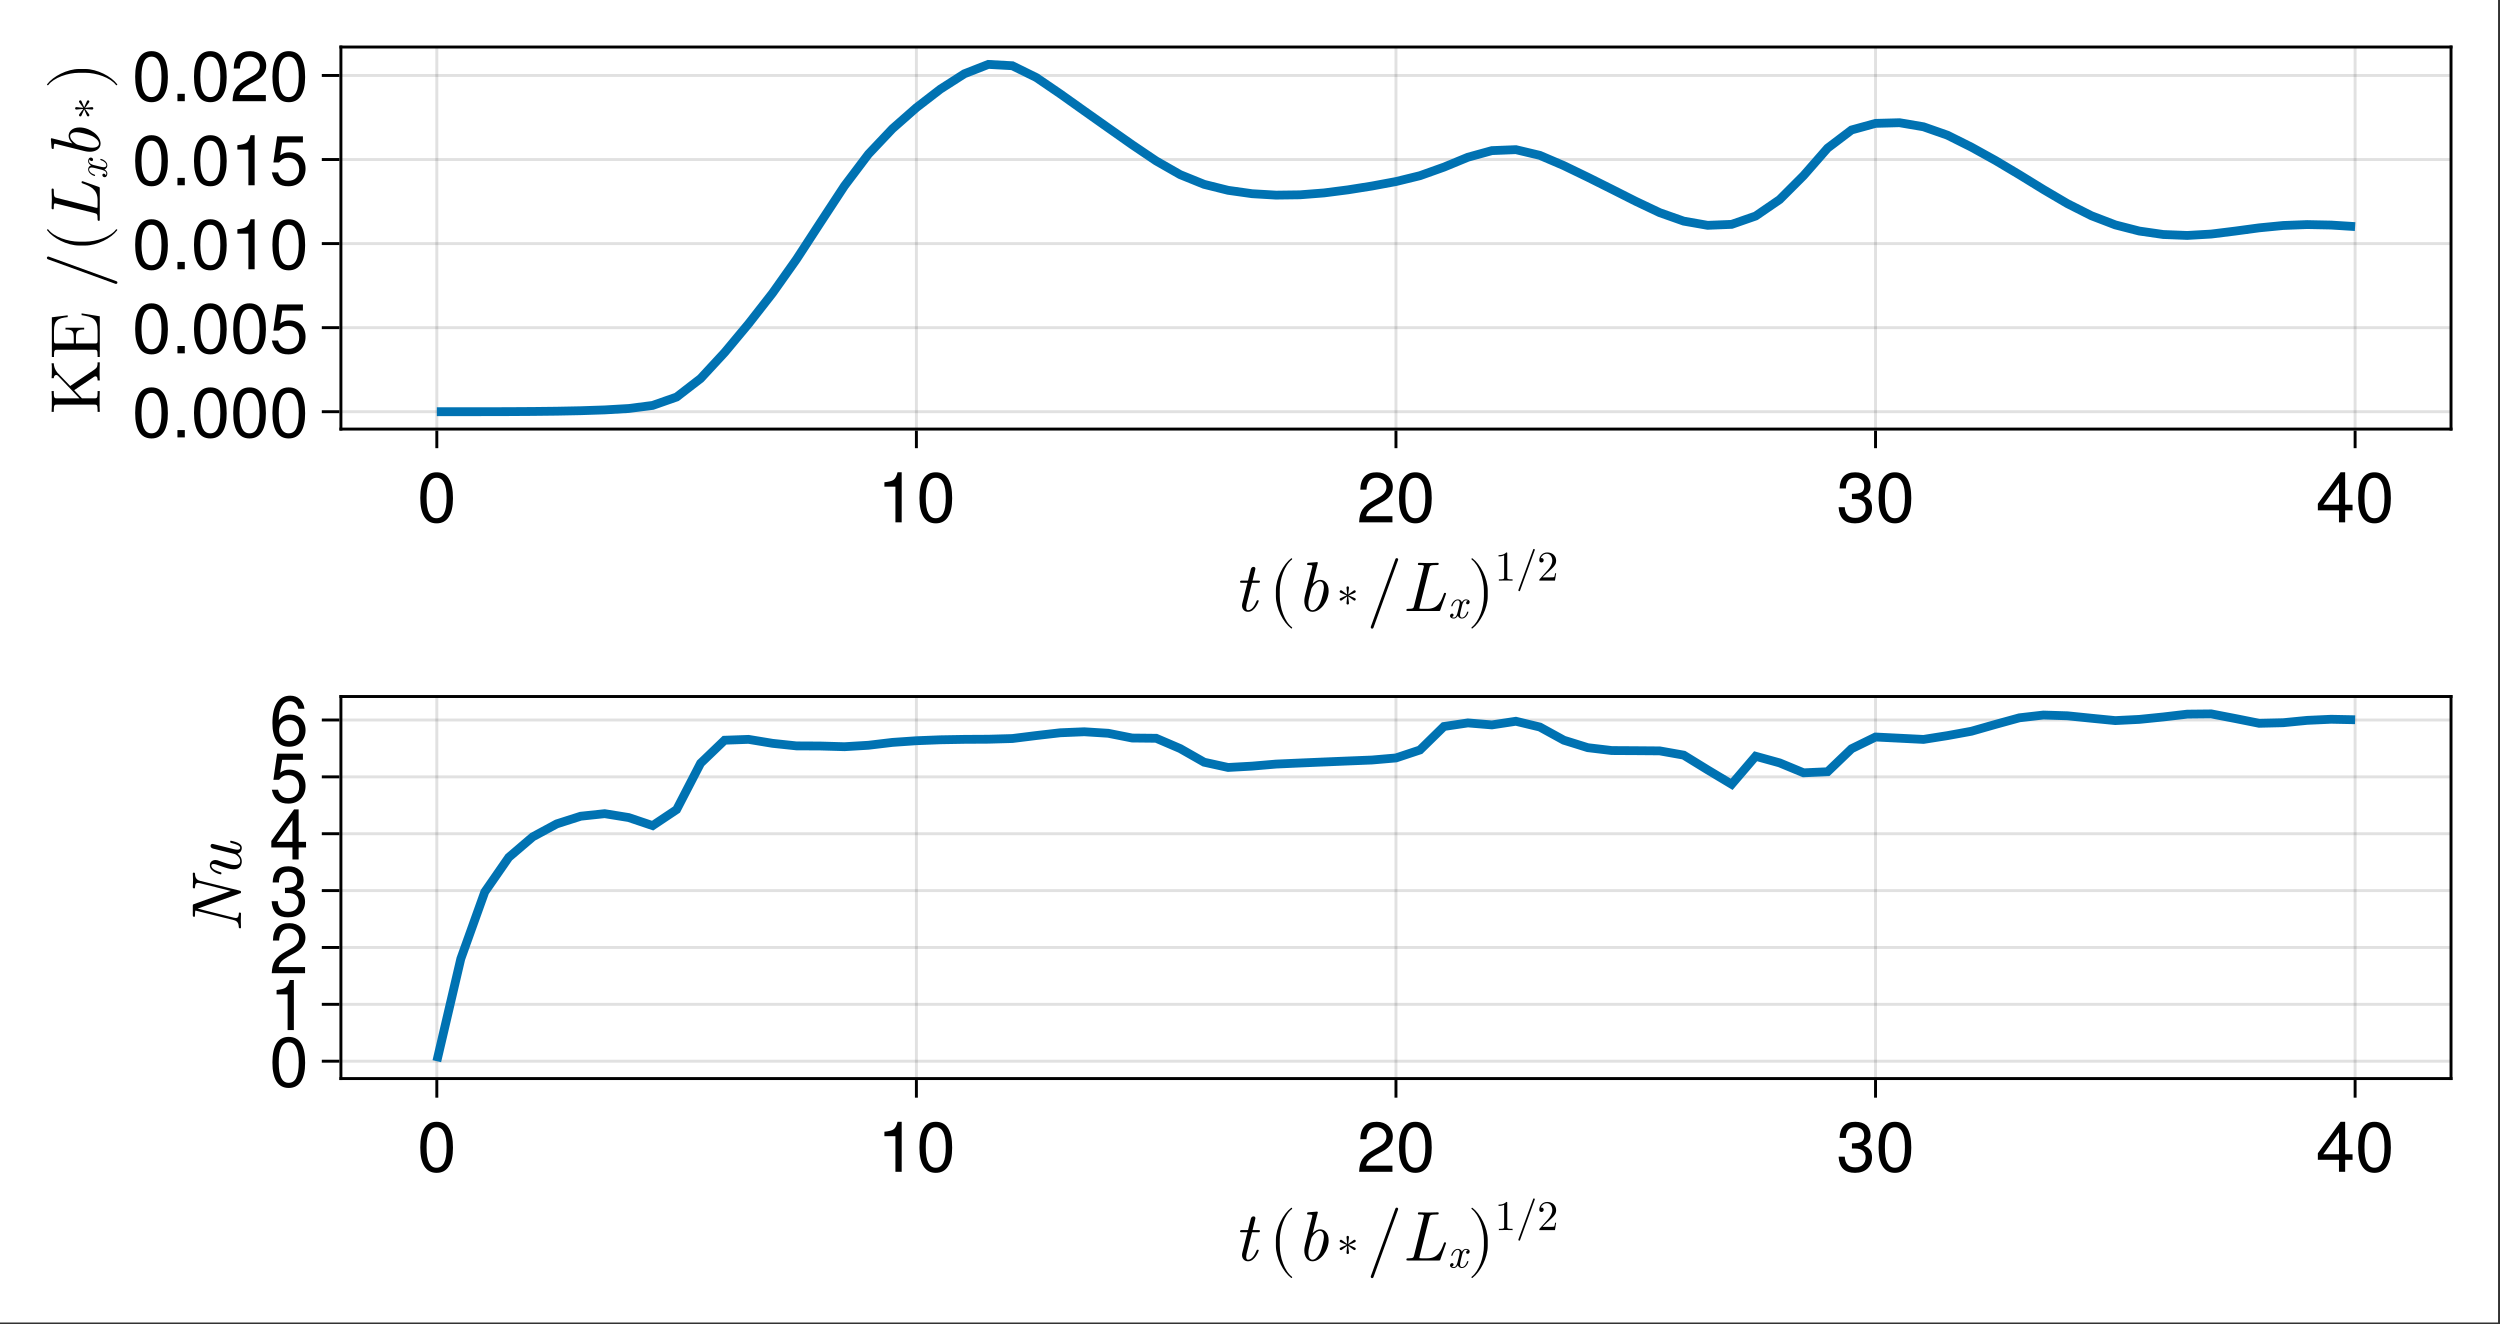 <?xml version="1.0" encoding="UTF-8"?>
<svg xmlns="http://www.w3.org/2000/svg" xmlns:xlink="http://www.w3.org/1999/xlink" width="638pt" height="338pt" viewBox="0 0 638 338" version="1.1">
<rect x="0" y="0" width="638" height="338" fill="#333333" stroke="none"/>
<defs>
<g>
<symbol overflow="visible" id="glyph0-0-bg7tcJIg">
<path style="stroke:none;" d=""/>
</symbol>
<symbol overflow="visible" id="glyph0-1-bg7tcJIg">
<path style="stroke:none;" d="M 6.406 -2.578 C 6.406 -2.75 6.266 -2.75 6.141 -2.75 C 5.922 -2.75 5.922 -2.734 5.781 -2.406 C 5.453 -1.547 4.734 -0.203 3.703 -0.203 C 3.219 -0.203 3.219 -0.641 3.219 -0.938 C 3.219 -1.062 3.219 -1.344 3.344 -1.859 L 4.688 -7.203 L 6.203 -7.203 C 6.516 -7.203 6.719 -7.203 6.719 -7.547 C 6.719 -7.766 6.547 -7.766 6.266 -7.766 L 4.828 -7.766 L 5.484 -10.422 C 5.562 -10.672 5.562 -10.703 5.562 -10.797 C 5.562 -11.172 5.25 -11.266 5.078 -11.266 C 4.625 -11.266 4.453 -10.891 4.375 -10.625 L 3.672 -7.766 L 2.141 -7.766 C 1.844 -7.766 1.641 -7.766 1.641 -7.422 C 1.641 -7.203 1.797 -7.203 2.094 -7.203 L 3.531 -7.203 L 2.234 -2.031 C 2.219 -1.969 2.141 -1.672 2.141 -1.422 C 2.141 -0.516 2.734 0.203 3.672 0.203 C 5.484 0.203 6.406 -2.484 6.406 -2.578 Z M 6.406 -2.578 "/>
</symbol>
<symbol overflow="visible" id="glyph1-0-bg7tcJIg">
<path style="stroke:none;" d=""/>
</symbol>
<symbol overflow="visible" id="glyph1-1-bg7tcJIg">
<path style="stroke:none;" d="M 5.969 4.281 C 5.969 4.234 5.938 4.172 5.906 4.141 C 4.031 2.734 2.797 -0.859 2.797 -3.75 L 2.797 -5.25 C 2.797 -8.141 4.031 -11.734 5.906 -13.141 C 5.938 -13.172 5.969 -13.234 5.969 -13.281 C 5.969 -13.375 5.891 -13.469 5.797 -13.469 C 5.766 -13.469 5.719 -13.453 5.688 -13.422 C 3.703 -11.938 1.812 -8.328 1.812 -5.25 L 1.812 -3.75 C 1.812 -0.672 3.703 2.938 5.688 4.422 C 5.719 4.453 5.766 4.469 5.797 4.469 C 5.891 4.469 5.969 4.375 5.969 4.281 Z M 5.969 4.281 "/>
</symbol>
<symbol overflow="visible" id="glyph2-0-bg7tcJIg">
<path style="stroke:none;" d=""/>
</symbol>
<symbol overflow="visible" id="glyph2-1-bg7tcJIg">
<path style="stroke:none;" d="M 8.266 -5.141 C 8.266 -7.078 7.188 -7.953 6.109 -7.953 C 5.422 -7.953 4.812 -7.578 4.188 -7 L 5.453 -12.047 C 5.469 -12.094 5.516 -12.281 5.516 -12.281 C 5.516 -12.438 5.406 -12.484 5.25 -12.484 C 5.203 -12.484 5.016 -12.469 4.969 -12.453 L 3.188 -12.312 C 2.969 -12.297 2.766 -12.281 2.766 -11.938 C 2.766 -11.734 2.953 -11.734 3.203 -11.734 C 4.062 -11.734 4.109 -11.609 4.109 -11.438 C 4.109 -11.375 4.047 -11.125 4.047 -11.125 L 2.266 -4.016 C 2.25 -3.953 2.062 -3.219 2.062 -2.531 C 2.062 -1.031 2.828 0.203 4.141 0.203 C 6.156 0.203 8.266 -2.5 8.266 -5.141 Z M 6.047 -1.906 C 5.828 -1.453 5.062 -0.203 4.141 -0.203 C 3.688 -0.203 3.094 -0.578 3.094 -1.922 C 3.094 -2.719 3.266 -3.344 3.781 -5.406 C 3.906 -5.828 3.906 -5.875 4.172 -6.234 C 4.703 -6.953 5.375 -7.562 6.062 -7.562 C 6.875 -7.562 7.062 -6.531 7.062 -5.953 C 7.062 -5.203 6.562 -3.062 6.047 -1.906 Z M 6.047 -1.906 "/>
</symbol>
<symbol overflow="visible" id="glyph3-0-bg7tcJIg">
<path style="stroke:none;" d=""/>
</symbol>
<symbol overflow="visible" id="glyph3-1-bg7tcJIg">
<path style="stroke:none;" d="M 4.703 -4.625 C 4.797 -4.781 4.734 -4.984 4.562 -5.062 L 2.953 -5.781 L 4.562 -6.484 C 4.734 -6.562 4.797 -6.766 4.703 -6.938 C 4.609 -7.109 4.391 -7.141 4.25 -7.047 L 2.828 -6 L 3.016 -7.734 C 3.031 -7.938 2.891 -8.094 2.703 -8.094 C 2.5 -8.094 2.359 -7.938 2.391 -7.734 L 2.562 -6 L 1.156 -7.047 C 1 -7.141 0.781 -7.109 0.688 -6.938 C 0.594 -6.766 0.656 -6.562 0.828 -6.484 L 2.438 -5.781 L 0.828 -5.062 C 0.656 -4.984 0.594 -4.781 0.688 -4.625 C 0.781 -4.453 1 -4.406 1.156 -4.516 L 2.562 -5.547 L 2.391 -3.812 C 2.359 -3.609 2.5 -3.453 2.703 -3.453 C 2.891 -3.453 3.031 -3.609 3.016 -3.812 L 2.828 -5.547 L 4.25 -4.516 C 4.391 -4.406 4.609 -4.453 4.703 -4.625 Z M 4.703 -4.625 "/>
</symbol>
<symbol overflow="visible" id="glyph4-0-bg7tcJIg">
<path style="stroke:none;" d=""/>
</symbol>
<symbol overflow="visible" id="glyph4-1-bg7tcJIg">
<path style="stroke:none;" d="M 8.016 -13.141 C 8.016 -13.344 7.844 -13.5 7.656 -13.5 C 7.484 -13.5 7.359 -13.406 7.312 -13.266 L 1.031 4.016 C 1.016 4.047 1.016 4.109 1.016 4.141 C 1.016 4.344 1.172 4.5 1.375 4.5 C 1.531 4.5 1.656 4.406 1.703 4.266 L 7.984 -13.016 C 8.016 -13.047 8.016 -13.109 8.016 -13.141 Z M 8.016 -13.141 "/>
</symbol>
<symbol overflow="visible" id="glyph4-2-bg7tcJIg">
<path style="stroke:none;" d="M 5.188 -3.75 L 5.188 -5.25 C 5.188 -8.328 3.297 -11.938 1.312 -13.422 C 1.281 -13.453 1.234 -13.469 1.203 -13.469 C 1.109 -13.469 1.031 -13.375 1.031 -13.281 C 1.031 -13.234 1.062 -13.172 1.094 -13.141 C 2.969 -11.734 4.219 -8.141 4.219 -5.25 L 4.219 -3.75 C 4.219 -0.859 2.969 2.734 1.094 4.141 C 1.062 4.172 1.031 4.234 1.031 4.281 C 1.031 4.375 1.109 4.469 1.203 4.469 C 1.234 4.469 1.281 4.453 1.312 4.422 C 3.297 2.938 5.188 -0.672 5.188 -3.75 Z M 5.188 -3.75 "/>
</symbol>
<symbol overflow="visible" id="glyph5-0-bg7tcJIg">
<path style="stroke:none;" d=""/>
</symbol>
<symbol overflow="visible" id="glyph5-1-bg7tcJIg">
<path style="stroke:none;" d="M 11.234 -4.422 C 11.234 -4.641 11.016 -4.641 10.969 -4.641 C 10.75 -4.641 10.734 -4.594 10.609 -4.25 C 10.031 -2.641 9.25 -0.562 6.438 -0.562 L 4.984 -0.562 C 4.422 -0.562 4.422 -0.609 4.422 -0.734 C 4.422 -0.844 4.484 -1.031 4.5 -1.141 L 6.953 -10.922 C 7.109 -11.562 7.219 -11.734 8.672 -11.734 L 8.859 -11.734 C 9.156 -11.734 9.359 -11.734 9.359 -12.078 C 9.359 -12.297 9.156 -12.297 9.094 -12.297 C 8.281 -12.297 7.438 -12.234 6.609 -12.234 C 5.875 -12.234 5.109 -12.297 4.391 -12.297 C 4.281 -12.297 4.047 -12.297 4.047 -11.953 C 4.047 -11.734 4.188 -11.734 4.531 -11.734 C 5.094 -11.734 5.578 -11.734 5.578 -11.438 C 5.578 -11.375 5.578 -11.344 5.516 -11.094 L 3.078 -1.312 C 2.938 -0.703 2.828 -0.562 1.609 -0.562 C 1.312 -0.562 1.109 -0.562 1.109 -0.219 C 1.109 0 1.281 0 1.562 0 L 9.266 0 C 9.672 0 9.688 -0.016 9.797 -0.328 L 11.156 -4.188 Z M 11.234 -4.422 "/>
</symbol>
<symbol overflow="visible" id="glyph6-0-bg7tcJIg">
<path style="stroke:none;" d=""/>
</symbol>
<symbol overflow="visible" id="glyph6-1-bg7tcJIg">
<path style="stroke:none;" d="M 5.266 -1.547 C 5.266 -1.656 5.188 -1.656 5.109 -1.656 C 4.984 -1.656 4.969 -1.641 4.906 -1.469 C 4.625 -0.547 4.078 -0.125 3.625 -0.125 C 3.406 -0.125 3.125 -0.25 3.125 -0.812 C 3.125 -1.062 3.234 -1.531 3.328 -1.906 L 3.688 -3.375 C 3.844 -3.938 4.141 -4.531 4.641 -4.531 C 4.672 -4.531 4.938 -4.531 5.125 -4.391 C 4.688 -4.281 4.688 -3.859 4.688 -3.859 C 4.688 -3.719 4.781 -3.516 5.062 -3.516 C 5.266 -3.516 5.594 -3.672 5.594 -4.094 C 5.594 -4.641 4.969 -4.766 4.656 -4.766 C 4.062 -4.766 3.703 -4.25 3.594 -4.031 C 3.359 -4.688 2.828 -4.766 2.562 -4.766 C 1.484 -4.766 0.891 -3.359 0.891 -3.109 C 0.891 -3 1 -3 1.062 -3 C 1.203 -3 1.203 -3.016 1.25 -3.188 C 1.547 -4.109 2.109 -4.531 2.531 -4.531 C 2.844 -4.531 3.062 -4.281 3.062 -3.859 C 3.062 -3.594 2.922 -3.062 2.828 -2.672 L 2.578 -1.688 C 2.406 -0.984 2.188 -0.125 1.531 -0.125 C 1.5 -0.125 1.234 -0.125 1.062 -0.266 C 1.375 -0.359 1.484 -0.625 1.484 -0.781 C 1.484 -1.062 1.25 -1.141 1.109 -1.141 C 0.844 -1.141 0.578 -0.906 0.578 -0.547 C 0.578 -0.125 1.031 0.125 1.516 0.125 C 2.047 0.125 2.391 -0.297 2.578 -0.609 C 2.797 0 3.328 0.125 3.609 0.125 C 4.719 0.125 5.266 -1.328 5.266 -1.547 Z M 5.266 -1.547 "/>
</symbol>
<symbol overflow="visible" id="glyph7-0-bg7tcJIg">
<path style="stroke:none;" d=""/>
</symbol>
<symbol overflow="visible" id="glyph7-1-bg7tcJIg">
<path style="stroke:none;" d="M 4.531 0 L 4.531 -0.328 L 4.172 -0.328 C 3.203 -0.328 3.172 -0.453 3.172 -0.859 L 3.172 -6.906 C 3.172 -7.172 3.172 -7.188 2.922 -7.188 C 2.25 -6.5 1.312 -6.5 0.953 -6.5 L 0.953 -6.172 C 1.172 -6.172 1.812 -6.172 2.375 -6.453 L 2.375 -0.859 C 2.375 -0.469 2.344 -0.328 1.375 -0.328 L 1.031 -0.328 L 1.031 0 C 1.406 -0.031 2.344 -0.031 2.781 -0.031 C 3.203 -0.031 4.141 -0.031 4.531 0 Z M 4.531 0 "/>
</symbol>
<symbol overflow="visible" id="glyph8-0-bg7tcJIg">
<path style="stroke:none;" d=""/>
</symbol>
<symbol overflow="visible" id="glyph8-1-bg7tcJIg">
<path style="stroke:none;" d="M 4.797 -7.875 C 4.797 -8 4.703 -8.094 4.594 -8.094 C 4.484 -8.094 4.422 -8.047 4.391 -7.953 L 0.609 2.406 C 0.609 2.422 0.609 2.469 0.609 2.484 C 0.609 2.609 0.703 2.703 0.828 2.703 C 0.922 2.703 1 2.641 1.031 2.562 L 4.797 -7.812 C 4.797 -7.828 4.797 -7.859 4.797 -7.875 Z M 4.797 -7.875 "/>
</symbol>
<symbol overflow="visible" id="glyph8-2-bg7tcJIg">
<path style="stroke:none;" d="M 4.844 -1.875 L 4.578 -1.875 C 4.531 -1.562 4.453 -1.078 4.344 -0.922 C 4.266 -0.828 3.547 -0.828 3.312 -0.828 L 1.375 -0.828 L 2.516 -1.938 C 4.203 -3.438 4.844 -4.016 4.844 -5.094 C 4.844 -6.328 3.875 -7.188 2.562 -7.188 C 1.344 -7.188 0.547 -6.203 0.547 -5.234 C 0.547 -4.625 1.078 -4.625 1.109 -4.625 C 1.297 -4.625 1.672 -4.766 1.672 -5.203 C 1.672 -5.484 1.484 -5.766 1.094 -5.766 C 1.016 -5.766 1 -5.766 0.953 -5.75 C 1.203 -6.453 1.797 -6.859 2.422 -6.859 C 3.406 -6.859 3.859 -5.984 3.859 -5.094 C 3.859 -4.234 3.328 -3.375 2.734 -2.703 L 0.656 -0.406 C 0.547 -0.281 0.547 -0.266 0.547 0 L 4.547 0 Z M 4.844 -1.875 "/>
</symbol>
<symbol overflow="visible" id="glyph9-0-bg7tcJIg">
<path style="stroke:none;" d="M 0.359 -13.125 C 0.359 -13.125 0.359 0 0.359 0 C 0.359 0 8.453 0 8.453 0 C 8.453 0 8.453 -13.125 8.453 -13.125 C 8.453 -13.125 0.359 -13.125 0.359 -13.125 Z M 1.297 -0.938 C 1.297 -0.938 1.297 -12.188 1.297 -12.188 C 1.297 -12.188 7.531 -12.188 7.531 -12.188 C 7.531 -12.188 7.531 -0.938 7.531 -0.938 C 7.531 -0.938 1.297 -0.938 1.297 -0.938 Z M 1.297 -0.938 "/>
</symbol>
<symbol overflow="visible" id="glyph9-1-bg7tcJIg">
<path style="stroke:none;" d="M 9.125 -6.141 C 9.125 -1.938 7.656 0.266 4.953 0.266 C 2.219 0.266 0.781 -1.938 0.781 -6.25 C 0.781 -10.531 2.203 -12.766 4.953 -12.766 C 7.719 -12.766 9.125 -10.562 9.125 -6.141 Z M 7.5 -6.281 C 7.5 -9.703 6.656 -11.359 4.953 -11.359 C 3.234 -11.359 2.391 -9.719 2.391 -6.234 C 2.391 -2.734 3.234 -1.047 4.906 -1.047 C 6.672 -1.047 7.5 -2.656 7.5 -6.281 Z M 7.5 -6.281 "/>
</symbol>
<symbol overflow="visible" id="glyph9-2-bg7tcJIg">
<path style="stroke:none;" d="M 9.359 -3.062 C 9.359 -3.062 7.469 -3.062 7.469 -3.062 C 7.469 -3.062 7.469 0 7.469 0 C 7.469 0 5.891 0 5.891 0 C 5.891 0 5.891 -3.062 5.891 -3.062 C 5.891 -3.062 0.5 -3.062 0.5 -3.062 C 0.5 -3.062 0.5 -4.734 0.5 -4.734 C 0.5 -4.734 6.297 -12.766 6.297 -12.766 C 6.297 -12.766 7.469 -12.766 7.469 -12.766 C 7.469 -12.766 7.469 -4.484 7.469 -4.484 C 7.469 -4.484 9.359 -4.484 9.359 -4.484 C 9.359 -4.484 9.359 -3.062 9.359 -3.062 Z M 5.891 -4.484 C 5.891 -4.484 5.891 -10.062 5.891 -10.062 C 5.891 -10.062 1.891 -4.484 1.891 -4.484 C 1.891 -4.484 5.891 -4.484 5.891 -4.484 Z M 5.891 -4.484 "/>
</symbol>
<symbol overflow="visible" id="glyph9-3-bg7tcJIg">
<path style="stroke:none;" d="M 6.25 0 C 6.25 0 4.656 0 4.656 0 C 4.656 0 4.656 -9.094 4.656 -9.094 C 4.656 -9.094 1.844 -9.094 1.844 -9.094 C 1.844 -9.094 1.844 -10.219 1.844 -10.219 C 4.281 -10.531 4.641 -10.797 5.203 -12.766 C 5.203 -12.766 6.25 -12.766 6.25 -12.766 C 6.25 -12.766 6.25 0 6.25 0 Z M 6.25 0 "/>
</symbol>
<symbol overflow="visible" id="glyph10-0-bg7tcJIg">
<path style="stroke:none;" d="M 0.359 -13.125 C 0.359 -13.125 0.359 0 0.359 0 C 0.359 0 8.453 0 8.453 0 C 8.453 0 8.453 -13.125 8.453 -13.125 C 8.453 -13.125 0.359 -13.125 0.359 -13.125 Z M 1.297 -0.938 C 1.297 -0.938 1.297 -12.188 1.297 -12.188 C 1.297 -12.188 7.531 -12.188 7.531 -12.188 C 7.531 -12.188 7.531 -0.938 7.531 -0.938 C 7.531 -0.938 1.297 -0.938 1.297 -0.938 Z M 1.297 -0.938 "/>
</symbol>
<symbol overflow="visible" id="glyph10-1-bg7tcJIg">
<path style="stroke:none;" d="M 6.25 0 C 6.25 0 4.656 0 4.656 0 C 4.656 0 4.656 -9.094 4.656 -9.094 C 4.656 -9.094 1.844 -9.094 1.844 -9.094 C 1.844 -9.094 1.844 -10.219 1.844 -10.219 C 4.281 -10.531 4.641 -10.797 5.203 -12.766 C 5.203 -12.766 6.25 -12.766 6.25 -12.766 C 6.25 -12.766 6.25 0 6.25 0 Z M 6.25 0 "/>
</symbol>
<symbol overflow="visible" id="glyph10-2-bg7tcJIg">
<path style="stroke:none;" d="M 9.125 -6.141 C 9.125 -1.938 7.656 0.266 4.953 0.266 C 2.219 0.266 0.781 -1.938 0.781 -6.25 C 0.781 -10.531 2.203 -12.766 4.953 -12.766 C 7.719 -12.766 9.125 -10.562 9.125 -6.141 Z M 7.5 -6.281 C 7.5 -9.703 6.656 -11.359 4.953 -11.359 C 3.234 -11.359 2.391 -9.719 2.391 -6.234 C 2.391 -2.734 3.234 -1.047 4.906 -1.047 C 6.672 -1.047 7.5 -2.656 7.5 -6.281 Z M 7.5 -6.281 "/>
</symbol>
<symbol overflow="visible" id="glyph11-0-bg7tcJIg">
<path style="stroke:none;" d="M 0.359 -13.125 C 0.359 -13.125 0.359 0 0.359 0 C 0.359 0 8.453 0 8.453 0 C 8.453 0 8.453 -13.125 8.453 -13.125 C 8.453 -13.125 0.359 -13.125 0.359 -13.125 Z M 1.297 -0.938 C 1.297 -0.938 1.297 -12.188 1.297 -12.188 C 1.297 -12.188 7.531 -12.188 7.531 -12.188 C 7.531 -12.188 7.531 -0.938 7.531 -0.938 C 7.531 -0.938 1.297 -0.938 1.297 -0.938 Z M 1.297 -0.938 "/>
</symbol>
<symbol overflow="visible" id="glyph11-1-bg7tcJIg">
<path style="stroke:none;" d="M 9.203 -9.016 C 9.203 -7.453 8.281 -6.125 6.5 -5.172 C 6.5 -5.172 4.703 -4.188 4.703 -4.188 C 3.125 -3.281 2.562 -2.609 2.391 -1.562 C 2.391 -1.562 9.109 -1.562 9.109 -1.562 C 9.109 -1.562 9.109 0 9.109 0 C 9.109 0 0.609 0 0.609 0 C 0.75 -2.812 1.531 -4.016 4.188 -5.531 C 4.188 -5.531 5.844 -6.469 5.844 -6.469 C 6.984 -7.109 7.578 -7.969 7.578 -8.984 C 7.578 -10.344 6.5 -11.375 5.062 -11.375 C 3.484 -11.375 2.609 -10.469 2.484 -8.328 C 2.484 -8.328 0.906 -8.328 0.906 -8.328 C 0.984 -11.438 2.5 -12.766 5.109 -12.766 C 7.531 -12.766 9.203 -11.172 9.203 -9.016 Z M 9.203 -9.016 "/>
</symbol>
<symbol overflow="visible" id="glyph12-0-bg7tcJIg">
<path style="stroke:none;" d="M 0.359 -13.125 C 0.359 -13.125 0.359 0 0.359 0 C 0.359 0 8.453 0 8.453 0 C 8.453 0 8.453 -13.125 8.453 -13.125 C 8.453 -13.125 0.359 -13.125 0.359 -13.125 Z M 1.297 -0.938 C 1.297 -0.938 1.297 -12.188 1.297 -12.188 C 1.297 -12.188 7.531 -12.188 7.531 -12.188 C 7.531 -12.188 7.531 -0.938 7.531 -0.938 C 7.531 -0.938 1.297 -0.938 1.297 -0.938 Z M 1.297 -0.938 "/>
</symbol>
<symbol overflow="visible" id="glyph12-1-bg7tcJIg">
<path style="stroke:none;" d="M 9.109 -3.703 C 9.109 -1.297 7.422 0.266 4.781 0.266 C 2.172 0.266 0.781 -1.016 0.578 -3.859 C 0.578 -3.859 2.156 -3.859 2.156 -3.859 C 2.266 -2 3.109 -1.141 4.844 -1.141 C 6.5 -1.141 7.484 -2.094 7.484 -3.688 C 7.484 -5.109 6.594 -5.938 4.844 -5.938 C 4.844 -5.938 3.984 -5.938 3.984 -5.938 C 3.984 -5.938 3.984 -7.266 3.984 -7.266 C 6.516 -7.266 7.109 -7.828 7.109 -9.203 C 7.109 -10.547 6.266 -11.375 4.859 -11.375 C 3.234 -11.375 2.469 -10.531 2.438 -8.641 C 2.438 -8.641 0.844 -8.641 0.844 -8.641 C 0.906 -11.359 2.266 -12.766 4.844 -12.766 C 7.266 -12.766 8.734 -11.453 8.734 -9.25 C 8.734 -7.969 8.141 -7.141 6.953 -6.672 C 8.484 -6.156 9.109 -5.25 9.109 -3.703 Z M 9.109 -3.703 "/>
</symbol>
<symbol overflow="visible" id="glyph12-2-bg7tcJIg">
<path style="stroke:none;" d="M 9.125 -6.141 C 9.125 -1.938 7.656 0.266 4.953 0.266 C 2.219 0.266 0.781 -1.938 0.781 -6.25 C 0.781 -10.531 2.203 -12.766 4.953 -12.766 C 7.719 -12.766 9.125 -10.562 9.125 -6.141 Z M 7.5 -6.281 C 7.5 -9.703 6.656 -11.359 4.953 -11.359 C 3.234 -11.359 2.391 -9.719 2.391 -6.234 C 2.391 -2.734 3.234 -1.047 4.906 -1.047 C 6.672 -1.047 7.5 -2.656 7.5 -6.281 Z M 7.5 -6.281 "/>
</symbol>
<symbol overflow="visible" id="glyph13-0-bg7tcJIg">
<path style="stroke:none;" d="M 0.359 -13.125 C 0.359 -13.125 0.359 0 0.359 0 C 0.359 0 8.453 0 8.453 0 C 8.453 0 8.453 -13.125 8.453 -13.125 C 8.453 -13.125 0.359 -13.125 0.359 -13.125 Z M 1.297 -0.938 C 1.297 -0.938 1.297 -12.188 1.297 -12.188 C 1.297 -12.188 7.531 -12.188 7.531 -12.188 C 7.531 -12.188 7.531 -0.938 7.531 -0.938 C 7.531 -0.938 1.297 -0.938 1.297 -0.938 Z M 1.297 -0.938 "/>
</symbol>
<symbol overflow="visible" id="glyph13-1-bg7tcJIg">
<path style="stroke:none;" d="M 9.125 -6.141 C 9.125 -1.938 7.656 0.266 4.953 0.266 C 2.219 0.266 0.781 -1.938 0.781 -6.25 C 0.781 -10.531 2.203 -12.766 4.953 -12.766 C 7.719 -12.766 9.125 -10.562 9.125 -6.141 Z M 7.5 -6.281 C 7.5 -9.703 6.656 -11.359 4.953 -11.359 C 3.234 -11.359 2.391 -9.719 2.391 -6.234 C 2.391 -2.734 3.234 -1.047 4.906 -1.047 C 6.672 -1.047 7.5 -2.656 7.5 -6.281 Z M 7.5 -6.281 "/>
</symbol>
<symbol overflow="visible" id="glyph14-0-bg7tcJIg">
<path style="stroke:none;" d=""/>
</symbol>
<symbol overflow="visible" id="glyph14-1-bg7tcJIg">
<path style="stroke:none;" d="M 0 -13.25 L -0.562 -13.25 C -0.562 -12.281 -0.625 -11.891 -1.422 -11.359 L -7.547 -7.203 L -10.656 -10.438 C -10.797 -10.578 -11.719 -11.531 -11.734 -13 L -12.297 -13 C -12.234 -12.531 -12.234 -11.953 -12.234 -11.469 C -12.234 -10.812 -12.234 -9.797 -12.297 -9.188 L -11.734 -9.188 C -11.719 -9.906 -11.297 -10.016 -11.141 -10.016 C -10.859 -10.016 -10.672 -9.828 -10.547 -9.688 L -5.172 -4.047 L -10.891 -4.047 C -11.531 -4.047 -11.734 -4.094 -11.734 -5.469 L -11.734 -5.906 L -12.297 -5.906 C -12.234 -5.281 -12.234 -3.938 -12.234 -3.266 C -12.234 -2.578 -12.234 -1.219 -12.297 -0.594 L -11.734 -0.594 L -11.734 -1.031 C -11.734 -2.406 -11.531 -2.453 -10.891 -2.453 L -1.406 -2.453 C -0.75 -2.453 -0.562 -2.406 -0.562 -1.031 L -0.562 -0.594 L 0 -0.594 C -0.047 -1.219 -0.047 -2.562 -0.047 -3.234 C -0.047 -3.922 -0.047 -5.281 0 -5.906 L -0.562 -5.906 L -0.562 -5.469 C -0.562 -4.094 -0.75 -4.047 -1.406 -4.047 L -4.547 -4.047 L -6.531 -6.141 L -1.703 -9.391 C -1.547 -9.5 -1.312 -9.672 -1.094 -9.672 C -0.562 -9.672 -0.562 -8.969 -0.562 -8.609 L 0 -8.609 C -0.047 -9.234 -0.047 -10.5 -0.047 -11.172 Z M 0 -13.25 "/>
</symbol>
<symbol overflow="visible" id="glyph15-0-bg7tcJIg">
<path style="stroke:none;" d=""/>
</symbol>
<symbol overflow="visible" id="glyph15-1-bg7tcJIg">
<path style="stroke:none;" d="M -4.641 -11.734 L -4.641 -11.281 C -1.875 -10.828 -0.562 -10.422 -0.562 -7.328 L -0.562 -4.938 C -0.562 -4.094 -0.688 -4.047 -1.281 -4.047 L -6.078 -4.047 L -6.078 -5.672 C -6.078 -7.422 -5.516 -7.609 -3.984 -7.609 L -3.984 -8.062 L -8.75 -8.062 L -8.75 -7.609 C -7.203 -7.609 -6.641 -7.422 -6.641 -5.672 L -6.641 -4.047 L -10.969 -4.047 C -11.562 -4.047 -11.688 -4.094 -11.688 -4.938 L -11.688 -7.25 C -11.688 -10.016 -10.688 -10.5 -8.188 -10.781 L -8.188 -11.234 L -12.234 -10.734 L -12.234 -0.594 L -11.688 -0.594 L -11.688 -1.031 C -11.688 -2.406 -11.484 -2.453 -10.828 -2.453 L -1.406 -2.453 C -0.75 -2.453 -0.562 -2.406 -0.562 -1.031 L -0.562 -0.594 L 0 -0.594 L 0 -10.984 Z M -4.641 -11.734 "/>
</symbol>
<symbol overflow="visible" id="glyph15-2-bg7tcJIg">
<path style="stroke:none;" d=""/>
</symbol>
<symbol overflow="visible" id="glyph16-0-bg7tcJIg">
<path style="stroke:none;" d=""/>
</symbol>
<symbol overflow="visible" id="glyph16-1-bg7tcJIg">
<path style="stroke:none;" d="M -13.141 -8.016 C -13.344 -8.016 -13.5 -7.844 -13.5 -7.656 C -13.5 -7.484 -13.406 -7.359 -13.266 -7.312 L 4.016 -1.031 C 4.047 -1.016 4.109 -1.016 4.141 -1.016 C 4.344 -1.016 4.5 -1.172 4.5 -1.375 C 4.5 -1.531 4.406 -1.656 4.266 -1.703 L -13.016 -7.984 C -13.047 -8.016 -13.109 -8.016 -13.141 -8.016 Z M -13.141 -8.016 "/>
</symbol>
<symbol overflow="visible" id="glyph17-0-bg7tcJIg">
<path style="stroke:none;" d=""/>
</symbol>
<symbol overflow="visible" id="glyph17-1-bg7tcJIg">
<path style="stroke:none;" d="M 4.281 -5.969 C 4.234 -5.969 4.172 -5.938 4.141 -5.906 C 2.734 -4.031 -0.859 -2.797 -3.75 -2.797 L -5.25 -2.797 C -8.141 -2.797 -11.734 -4.031 -13.141 -5.906 C -13.172 -5.938 -13.234 -5.969 -13.281 -5.969 C -13.375 -5.969 -13.469 -5.891 -13.469 -5.797 C -13.469 -5.766 -13.453 -5.719 -13.422 -5.688 C -11.938 -3.703 -8.328 -1.812 -5.25 -1.812 L -3.75 -1.812 C -0.672 -1.812 2.938 -3.703 4.422 -5.688 C 4.453 -5.719 4.469 -5.766 4.469 -5.797 C 4.469 -5.891 4.375 -5.969 4.281 -5.969 Z M 4.281 -5.969 "/>
</symbol>
<symbol overflow="visible" id="glyph18-0-bg7tcJIg">
<path style="stroke:none;" d=""/>
</symbol>
<symbol overflow="visible" id="glyph18-1-bg7tcJIg">
<path style="stroke:none;" d="M -4.422 -11.234 C -4.641 -11.234 -4.641 -11.016 -4.641 -10.969 C -4.641 -10.75 -4.594 -10.734 -4.25 -10.609 C -2.641 -10.031 -0.562 -9.25 -0.562 -6.438 L -0.562 -4.984 C -0.562 -4.422 -0.609 -4.422 -0.734 -4.422 C -0.844 -4.422 -1.031 -4.484 -1.141 -4.5 L -10.922 -6.953 C -11.562 -7.109 -11.734 -7.219 -11.734 -8.672 L -11.734 -8.859 C -11.734 -9.156 -11.734 -9.359 -12.078 -9.359 C -12.297 -9.359 -12.297 -9.156 -12.297 -9.094 C -12.297 -8.281 -12.234 -7.438 -12.234 -6.609 C -12.234 -5.875 -12.297 -5.109 -12.297 -4.391 C -12.297 -4.281 -12.297 -4.047 -11.953 -4.047 C -11.734 -4.047 -11.734 -4.188 -11.734 -4.531 C -11.734 -5.094 -11.734 -5.578 -11.438 -5.578 C -11.375 -5.578 -11.344 -5.578 -11.094 -5.516 L -1.312 -3.078 C -0.703 -2.938 -0.562 -2.828 -0.562 -1.609 C -0.562 -1.312 -0.562 -1.109 -0.219 -1.109 C 0 -1.109 0 -1.281 0 -1.562 L 0 -9.266 C 0 -9.672 -0.016 -9.688 -0.328 -9.797 L -4.188 -11.156 Z M -4.422 -11.234 "/>
</symbol>
<symbol overflow="visible" id="glyph19-0-bg7tcJIg">
<path style="stroke:none;" d=""/>
</symbol>
<symbol overflow="visible" id="glyph19-1-bg7tcJIg">
<path style="stroke:none;" d="M -1.547 -5.266 C -1.656 -5.266 -1.656 -5.188 -1.656 -5.109 C -1.656 -4.984 -1.641 -4.969 -1.469 -4.906 C -0.547 -4.625 -0.125 -4.078 -0.125 -3.625 C -0.125 -3.406 -0.25 -3.125 -0.812 -3.125 C -1.062 -3.125 -1.531 -3.234 -1.906 -3.328 L -3.375 -3.688 C -3.938 -3.844 -4.531 -4.141 -4.531 -4.641 C -4.531 -4.672 -4.531 -4.938 -4.391 -5.125 C -4.281 -4.688 -3.859 -4.688 -3.859 -4.688 C -3.719 -4.688 -3.516 -4.781 -3.516 -5.062 C -3.516 -5.266 -3.672 -5.594 -4.094 -5.594 C -4.641 -5.594 -4.766 -4.969 -4.766 -4.656 C -4.766 -4.062 -4.25 -3.703 -4.031 -3.594 C -4.688 -3.359 -4.766 -2.828 -4.766 -2.562 C -4.766 -1.484 -3.359 -0.891 -3.109 -0.891 C -3 -0.891 -3 -1 -3 -1.062 C -3 -1.203 -3.016 -1.203 -3.188 -1.25 C -4.109 -1.547 -4.531 -2.109 -4.531 -2.531 C -4.531 -2.844 -4.281 -3.062 -3.859 -3.062 C -3.594 -3.062 -3.062 -2.922 -2.672 -2.828 L -1.688 -2.578 C -0.984 -2.406 -0.125 -2.188 -0.125 -1.531 C -0.125 -1.5 -0.125 -1.234 -0.266 -1.062 C -0.359 -1.375 -0.625 -1.484 -0.781 -1.484 C -1.062 -1.484 -1.141 -1.25 -1.141 -1.109 C -1.141 -0.844 -0.906 -0.578 -0.547 -0.578 C -0.125 -0.578 0.125 -1.031 0.125 -1.516 C 0.125 -2.047 -0.297 -2.391 -0.609 -2.578 C 0 -2.797 0.125 -3.328 0.125 -3.609 C 0.125 -4.719 -1.328 -5.266 -1.547 -5.266 Z M -1.547 -5.266 "/>
</symbol>
<symbol overflow="visible" id="glyph20-0-bg7tcJIg">
<path style="stroke:none;" d=""/>
</symbol>
<symbol overflow="visible" id="glyph20-1-bg7tcJIg">
<path style="stroke:none;" d="M -5.141 -8.266 C -7.078 -8.266 -7.953 -7.188 -7.953 -6.109 C -7.953 -5.422 -7.578 -4.812 -7 -4.188 L -12.047 -5.453 C -12.094 -5.469 -12.281 -5.516 -12.281 -5.516 C -12.438 -5.516 -12.484 -5.406 -12.484 -5.25 C -12.484 -5.203 -12.469 -5.016 -12.453 -4.969 L -12.312 -3.188 C -12.297 -2.969 -12.281 -2.766 -11.938 -2.766 C -11.734 -2.766 -11.734 -2.953 -11.734 -3.203 C -11.734 -4.062 -11.609 -4.109 -11.438 -4.109 C -11.375 -4.109 -11.125 -4.047 -11.125 -4.047 L -4.016 -2.266 C -3.953 -2.25 -3.219 -2.062 -2.531 -2.062 C -1.031 -2.062 0.203 -2.828 0.203 -4.141 C 0.203 -6.156 -2.5 -8.266 -5.141 -8.266 Z M -1.906 -6.047 C -1.453 -5.828 -0.203 -5.062 -0.203 -4.141 C -0.203 -3.688 -0.578 -3.094 -1.922 -3.094 C -2.719 -3.094 -3.344 -3.266 -5.406 -3.781 C -5.828 -3.906 -5.875 -3.906 -6.234 -4.172 C -6.953 -4.703 -7.562 -5.375 -7.562 -6.062 C -7.562 -6.875 -6.531 -7.062 -5.953 -7.062 C -5.203 -7.062 -3.062 -6.562 -1.906 -6.047 Z M -1.906 -6.047 "/>
</symbol>
<symbol overflow="visible" id="glyph21-0-bg7tcJIg">
<path style="stroke:none;" d=""/>
</symbol>
<symbol overflow="visible" id="glyph21-1-bg7tcJIg">
<path style="stroke:none;" d="M -4.625 -4.703 C -4.781 -4.797 -4.984 -4.734 -5.062 -4.562 L -5.781 -2.953 L -6.484 -4.562 C -6.562 -4.734 -6.766 -4.797 -6.938 -4.703 C -7.109 -4.609 -7.141 -4.391 -7.047 -4.25 L -6 -2.828 L -7.734 -3.016 C -7.938 -3.031 -8.094 -2.891 -8.094 -2.703 C -8.094 -2.5 -7.938 -2.359 -7.734 -2.391 L -6 -2.562 L -7.047 -1.156 C -7.141 -1 -7.109 -0.781 -6.938 -0.688 C -6.766 -0.594 -6.562 -0.656 -6.484 -0.828 L -5.781 -2.438 L -5.062 -0.828 C -4.984 -0.656 -4.781 -0.594 -4.625 -0.688 C -4.453 -0.781 -4.406 -1 -4.516 -1.156 L -5.547 -2.562 L -3.812 -2.391 C -3.609 -2.359 -3.453 -2.5 -3.453 -2.703 C -3.453 -2.891 -3.609 -3.031 -3.812 -3.016 L -5.547 -2.828 L -4.516 -4.25 C -4.406 -4.391 -4.453 -4.609 -4.625 -4.703 Z M -4.625 -4.703 "/>
</symbol>
<symbol overflow="visible" id="glyph22-0-bg7tcJIg">
<path style="stroke:none;" d=""/>
</symbol>
<symbol overflow="visible" id="glyph22-1-bg7tcJIg">
<path style="stroke:none;" d="M -3.75 -5.188 L -5.25 -5.188 C -8.328 -5.188 -11.938 -3.297 -13.422 -1.312 C -13.453 -1.281 -13.469 -1.234 -13.469 -1.203 C -13.469 -1.109 -13.375 -1.031 -13.281 -1.031 C -13.234 -1.031 -13.172 -1.062 -13.141 -1.094 C -11.734 -2.969 -8.141 -4.219 -5.25 -4.219 L -3.75 -4.219 C -0.859 -4.219 2.734 -2.969 4.141 -1.094 C 4.172 -1.062 4.234 -1.031 4.281 -1.031 C 4.375 -1.031 4.469 -1.109 4.469 -1.203 C 4.469 -1.234 4.453 -1.281 4.422 -1.312 C 2.938 -3.297 -0.672 -5.188 -3.75 -5.188 Z M -3.75 -5.188 "/>
</symbol>
<symbol overflow="visible" id="glyph23-0-bg7tcJIg">
<path style="stroke:none;" d="M 0.359 -13.125 C 0.359 -13.125 0.359 0 0.359 0 C 0.359 0 8.453 0 8.453 0 C 8.453 0 8.453 -13.125 8.453 -13.125 C 8.453 -13.125 0.359 -13.125 0.359 -13.125 Z M 1.297 -0.938 C 1.297 -0.938 1.297 -12.188 1.297 -12.188 C 1.297 -12.188 7.531 -12.188 7.531 -12.188 C 7.531 -12.188 7.531 -0.938 7.531 -0.938 C 7.531 -0.938 1.297 -0.938 1.297 -0.938 Z M 1.297 -0.938 "/>
</symbol>
<symbol overflow="visible" id="glyph23-1-bg7tcJIg">
<path style="stroke:none;" d="M 9.125 -6.141 C 9.125 -1.938 7.656 0.266 4.953 0.266 C 2.219 0.266 0.781 -1.938 0.781 -6.25 C 0.781 -10.531 2.203 -12.766 4.953 -12.766 C 7.719 -12.766 9.125 -10.562 9.125 -6.141 Z M 7.5 -6.281 C 7.5 -9.703 6.656 -11.359 4.953 -11.359 C 3.234 -11.359 2.391 -9.719 2.391 -6.234 C 2.391 -2.734 3.234 -1.047 4.906 -1.047 C 6.672 -1.047 7.5 -2.656 7.5 -6.281 Z M 7.5 -6.281 "/>
</symbol>
<symbol overflow="visible" id="glyph24-0-bg7tcJIg">
<path style="stroke:none;" d="M 0.359 -13.125 C 0.359 -13.125 0.359 0 0.359 0 C 0.359 0 8.453 0 8.453 0 C 8.453 0 8.453 -13.125 8.453 -13.125 C 8.453 -13.125 0.359 -13.125 0.359 -13.125 Z M 1.297 -0.938 C 1.297 -0.938 1.297 -12.188 1.297 -12.188 C 1.297 -12.188 7.531 -12.188 7.531 -12.188 C 7.531 -12.188 7.531 -0.938 7.531 -0.938 C 7.531 -0.938 1.297 -0.938 1.297 -0.938 Z M 1.297 -0.938 "/>
</symbol>
<symbol overflow="visible" id="glyph24-1-bg7tcJIg">
<path style="stroke:none;" d="M 3.438 0 C 3.438 0 1.562 0 1.562 0 C 1.562 0 1.562 -1.875 1.562 -1.875 C 1.562 -1.875 3.438 -1.875 3.438 -1.875 C 3.438 -1.875 3.438 0 3.438 0 Z M 3.438 0 "/>
</symbol>
<symbol overflow="visible" id="glyph24-2-bg7tcJIg">
<path style="stroke:none;" d="M 9.125 -6.141 C 9.125 -1.938 7.656 0.266 4.953 0.266 C 2.219 0.266 0.781 -1.938 0.781 -6.25 C 0.781 -10.531 2.203 -12.766 4.953 -12.766 C 7.719 -12.766 9.125 -10.562 9.125 -6.141 Z M 7.5 -6.281 C 7.5 -9.703 6.656 -11.359 4.953 -11.359 C 3.234 -11.359 2.391 -9.719 2.391 -6.234 C 2.391 -2.734 3.234 -1.047 4.906 -1.047 C 6.672 -1.047 7.5 -2.656 7.5 -6.281 Z M 7.5 -6.281 "/>
</symbol>
<symbol overflow="visible" id="glyph24-3-bg7tcJIg">
<path style="stroke:none;" d="M 9.234 -3.953 C 9.234 -1.453 7.484 0.266 5.062 0.266 C 2.141 0.266 0.781 -1.844 0.781 -5.812 C 0.781 -10.266 2.375 -12.766 5.344 -12.766 C 7.297 -12.766 8.656 -11.516 8.969 -9.438 C 8.969 -9.438 7.375 -9.438 7.375 -9.438 C 7.125 -10.656 6.359 -11.359 5.234 -11.359 C 3.422 -11.359 2.406 -9.625 2.391 -6.516 C 3.078 -7.453 4.062 -7.938 5.328 -7.938 C 7.609 -7.938 9.234 -6.344 9.234 -3.953 Z M 7.609 -3.828 C 7.609 -5.547 6.656 -6.531 5.125 -6.531 C 3.562 -6.531 2.484 -5.516 2.484 -3.922 C 2.484 -2.281 3.594 -1.141 5.078 -1.141 C 6.531 -1.141 7.609 -2.234 7.609 -3.828 Z M 7.609 -3.828 "/>
</symbol>
<symbol overflow="visible" id="glyph25-0-bg7tcJIg">
<path style="stroke:none;" d="M 0.359 -13.125 C 0.359 -13.125 0.359 0 0.359 0 C 0.359 0 8.453 0 8.453 0 C 8.453 0 8.453 -13.125 8.453 -13.125 C 8.453 -13.125 0.359 -13.125 0.359 -13.125 Z M 1.297 -0.938 C 1.297 -0.938 1.297 -12.188 1.297 -12.188 C 1.297 -12.188 7.531 -12.188 7.531 -12.188 C 7.531 -12.188 7.531 -0.938 7.531 -0.938 C 7.531 -0.938 1.297 -0.938 1.297 -0.938 Z M 1.297 -0.938 "/>
</symbol>
<symbol overflow="visible" id="glyph25-1-bg7tcJIg">
<path style="stroke:none;" d="M 9.125 -6.141 C 9.125 -1.938 7.656 0.266 4.953 0.266 C 2.219 0.266 0.781 -1.938 0.781 -6.25 C 0.781 -10.531 2.203 -12.766 4.953 -12.766 C 7.719 -12.766 9.125 -10.562 9.125 -6.141 Z M 7.5 -6.281 C 7.5 -9.703 6.656 -11.359 4.953 -11.359 C 3.234 -11.359 2.391 -9.719 2.391 -6.234 C 2.391 -2.734 3.234 -1.047 4.906 -1.047 C 6.672 -1.047 7.5 -2.656 7.5 -6.281 Z M 7.5 -6.281 "/>
</symbol>
<symbol overflow="visible" id="glyph26-0-bg7tcJIg">
<path style="stroke:none;" d="M 0.359 -13.125 C 0.359 -13.125 0.359 0 0.359 0 C 0.359 0 8.453 0 8.453 0 C 8.453 0 8.453 -13.125 8.453 -13.125 C 8.453 -13.125 0.359 -13.125 0.359 -13.125 Z M 1.297 -0.938 C 1.297 -0.938 1.297 -12.188 1.297 -12.188 C 1.297 -12.188 7.531 -12.188 7.531 -12.188 C 7.531 -12.188 7.531 -0.938 7.531 -0.938 C 7.531 -0.938 1.297 -0.938 1.297 -0.938 Z M 1.297 -0.938 "/>
</symbol>
<symbol overflow="visible" id="glyph26-1-bg7tcJIg">
<path style="stroke:none;" d="M 9.125 -6.141 C 9.125 -1.938 7.656 0.266 4.953 0.266 C 2.219 0.266 0.781 -1.938 0.781 -6.25 C 0.781 -10.531 2.203 -12.766 4.953 -12.766 C 7.719 -12.766 9.125 -10.562 9.125 -6.141 Z M 7.5 -6.281 C 7.5 -9.703 6.656 -11.359 4.953 -11.359 C 3.234 -11.359 2.391 -9.719 2.391 -6.234 C 2.391 -2.734 3.234 -1.047 4.906 -1.047 C 6.672 -1.047 7.5 -2.656 7.5 -6.281 Z M 7.5 -6.281 "/>
</symbol>
<symbol overflow="visible" id="glyph27-0-bg7tcJIg">
<path style="stroke:none;" d="M 0.359 -13.125 C 0.359 -13.125 0.359 0 0.359 0 C 0.359 0 8.453 0 8.453 0 C 8.453 0 8.453 -13.125 8.453 -13.125 C 8.453 -13.125 0.359 -13.125 0.359 -13.125 Z M 1.297 -0.938 C 1.297 -0.938 1.297 -12.188 1.297 -12.188 C 1.297 -12.188 7.531 -12.188 7.531 -12.188 C 7.531 -12.188 7.531 -0.938 7.531 -0.938 C 7.531 -0.938 1.297 -0.938 1.297 -0.938 Z M 1.297 -0.938 "/>
</symbol>
<symbol overflow="visible" id="glyph27-1-bg7tcJIg">
<path style="stroke:none;" d="M 3.438 0 C 3.438 0 1.562 0 1.562 0 C 1.562 0 1.562 -1.875 1.562 -1.875 C 1.562 -1.875 3.438 -1.875 3.438 -1.875 C 3.438 -1.875 3.438 0 3.438 0 Z M 3.438 0 "/>
</symbol>
<symbol overflow="visible" id="glyph27-2-bg7tcJIg">
<path style="stroke:none;" d="M 9.125 -6.141 C 9.125 -1.938 7.656 0.266 4.953 0.266 C 2.219 0.266 0.781 -1.938 0.781 -6.25 C 0.781 -10.531 2.203 -12.766 4.953 -12.766 C 7.719 -12.766 9.125 -10.562 9.125 -6.141 Z M 7.5 -6.281 C 7.5 -9.703 6.656 -11.359 4.953 -11.359 C 3.234 -11.359 2.391 -9.719 2.391 -6.234 C 2.391 -2.734 3.234 -1.047 4.906 -1.047 C 6.672 -1.047 7.5 -2.656 7.5 -6.281 Z M 7.5 -6.281 "/>
</symbol>
<symbol overflow="visible" id="glyph27-3-bg7tcJIg">
<path style="stroke:none;" d="M 9.234 -4.234 C 9.234 -1.531 7.438 0.266 4.859 0.266 C 2.594 0.266 1.156 -0.734 0.625 -3.281 C 0.625 -3.281 2.219 -3.281 2.219 -3.281 C 2.594 -1.844 3.438 -1.141 4.828 -1.141 C 6.547 -1.141 7.609 -2.172 7.609 -4.016 C 7.609 -5.906 6.531 -7 4.828 -7 C 3.828 -7 3.219 -6.703 2.484 -5.812 C 2.484 -5.812 1.031 -5.812 1.031 -5.812 C 1.031 -5.812 1.984 -12.484 1.984 -12.484 C 1.984 -12.484 8.562 -12.484 8.562 -12.484 C 8.562 -12.484 8.562 -10.922 8.562 -10.922 C 8.562 -10.922 3.266 -10.922 3.266 -10.922 C 3.266 -10.922 2.75 -7.625 2.75 -7.625 C 3.484 -8.172 4.219 -8.406 5.109 -8.406 C 7.562 -8.406 9.234 -6.75 9.234 -4.234 Z M 9.234 -4.234 "/>
</symbol>
<symbol overflow="visible" id="glyph28-0-bg7tcJIg">
<path style="stroke:none;" d="M 0.359 -13.125 C 0.359 -13.125 0.359 0 0.359 0 C 0.359 0 8.453 0 8.453 0 C 8.453 0 8.453 -13.125 8.453 -13.125 C 8.453 -13.125 0.359 -13.125 0.359 -13.125 Z M 1.297 -0.938 C 1.297 -0.938 1.297 -12.188 1.297 -12.188 C 1.297 -12.188 7.531 -12.188 7.531 -12.188 C 7.531 -12.188 7.531 -0.938 7.531 -0.938 C 7.531 -0.938 1.297 -0.938 1.297 -0.938 Z M 1.297 -0.938 "/>
</symbol>
<symbol overflow="visible" id="glyph28-1-bg7tcJIg">
<path style="stroke:none;" d="M 9.125 -6.141 C 9.125 -1.938 7.656 0.266 4.953 0.266 C 2.219 0.266 0.781 -1.938 0.781 -6.25 C 0.781 -10.531 2.203 -12.766 4.953 -12.766 C 7.719 -12.766 9.125 -10.562 9.125 -6.141 Z M 7.5 -6.281 C 7.5 -9.703 6.656 -11.359 4.953 -11.359 C 3.234 -11.359 2.391 -9.719 2.391 -6.234 C 2.391 -2.734 3.234 -1.047 4.906 -1.047 C 6.672 -1.047 7.5 -2.656 7.5 -6.281 Z M 7.5 -6.281 "/>
</symbol>
<symbol overflow="visible" id="glyph29-0-bg7tcJIg">
<path style="stroke:none;" d="M 0.359 -13.125 C 0.359 -13.125 0.359 0 0.359 0 C 0.359 0 8.453 0 8.453 0 C 8.453 0 8.453 -13.125 8.453 -13.125 C 8.453 -13.125 0.359 -13.125 0.359 -13.125 Z M 1.297 -0.938 C 1.297 -0.938 1.297 -12.188 1.297 -12.188 C 1.297 -12.188 7.531 -12.188 7.531 -12.188 C 7.531 -12.188 7.531 -0.938 7.531 -0.938 C 7.531 -0.938 1.297 -0.938 1.297 -0.938 Z M 1.297 -0.938 "/>
</symbol>
<symbol overflow="visible" id="glyph29-1-bg7tcJIg">
<path style="stroke:none;" d="M 9.125 -6.141 C 9.125 -1.938 7.656 0.266 4.953 0.266 C 2.219 0.266 0.781 -1.938 0.781 -6.25 C 0.781 -10.531 2.203 -12.766 4.953 -12.766 C 7.719 -12.766 9.125 -10.562 9.125 -6.141 Z M 7.5 -6.281 C 7.5 -9.703 6.656 -11.359 4.953 -11.359 C 3.234 -11.359 2.391 -9.719 2.391 -6.234 C 2.391 -2.734 3.234 -1.047 4.906 -1.047 C 6.672 -1.047 7.5 -2.656 7.5 -6.281 Z M 7.5 -6.281 "/>
</symbol>
<symbol overflow="visible" id="glyph30-0-bg7tcJIg">
<path style="stroke:none;" d="M 0.359 -13.125 C 0.359 -13.125 0.359 0 0.359 0 C 0.359 0 8.453 0 8.453 0 C 8.453 0 8.453 -13.125 8.453 -13.125 C 8.453 -13.125 0.359 -13.125 0.359 -13.125 Z M 1.297 -0.938 C 1.297 -0.938 1.297 -12.188 1.297 -12.188 C 1.297 -12.188 7.531 -12.188 7.531 -12.188 C 7.531 -12.188 7.531 -0.938 7.531 -0.938 C 7.531 -0.938 1.297 -0.938 1.297 -0.938 Z M 1.297 -0.938 "/>
</symbol>
<symbol overflow="visible" id="glyph30-1-bg7tcJIg">
<path style="stroke:none;" d="M 3.438 0 C 3.438 0 1.562 0 1.562 0 C 1.562 0 1.562 -1.875 1.562 -1.875 C 1.562 -1.875 3.438 -1.875 3.438 -1.875 C 3.438 -1.875 3.438 0 3.438 0 Z M 3.438 0 "/>
</symbol>
<symbol overflow="visible" id="glyph30-2-bg7tcJIg">
<path style="stroke:none;" d="M 9.125 -6.141 C 9.125 -1.938 7.656 0.266 4.953 0.266 C 2.219 0.266 0.781 -1.938 0.781 -6.25 C 0.781 -10.531 2.203 -12.766 4.953 -12.766 C 7.719 -12.766 9.125 -10.562 9.125 -6.141 Z M 7.5 -6.281 C 7.5 -9.703 6.656 -11.359 4.953 -11.359 C 3.234 -11.359 2.391 -9.719 2.391 -6.234 C 2.391 -2.734 3.234 -1.047 4.906 -1.047 C 6.672 -1.047 7.5 -2.656 7.5 -6.281 Z M 7.5 -6.281 "/>
</symbol>
<symbol overflow="visible" id="glyph30-3-bg7tcJIg">
<path style="stroke:none;" d="M 6.25 0 C 6.25 0 4.656 0 4.656 0 C 4.656 0 4.656 -9.094 4.656 -9.094 C 4.656 -9.094 1.844 -9.094 1.844 -9.094 C 1.844 -9.094 1.844 -10.219 1.844 -10.219 C 4.281 -10.531 4.641 -10.797 5.203 -12.766 C 5.203 -12.766 6.25 -12.766 6.25 -12.766 C 6.25 -12.766 6.25 0 6.25 0 Z M 6.25 0 "/>
</symbol>
<symbol overflow="visible" id="glyph30-4-bg7tcJIg">
<path style="stroke:none;" d="M 9.203 -9.016 C 9.203 -7.453 8.281 -6.125 6.5 -5.172 C 6.5 -5.172 4.703 -4.188 4.703 -4.188 C 3.125 -3.281 2.562 -2.609 2.391 -1.562 C 2.391 -1.562 9.109 -1.562 9.109 -1.562 C 9.109 -1.562 9.109 0 9.109 0 C 9.109 0 0.609 0 0.609 0 C 0.75 -2.812 1.531 -4.016 4.188 -5.531 C 4.188 -5.531 5.844 -6.469 5.844 -6.469 C 6.984 -7.109 7.578 -7.969 7.578 -8.984 C 7.578 -10.344 6.5 -11.375 5.062 -11.375 C 3.484 -11.375 2.609 -10.469 2.484 -8.328 C 2.484 -8.328 0.906 -8.328 0.906 -8.328 C 0.984 -11.438 2.5 -12.766 5.109 -12.766 C 7.531 -12.766 9.203 -11.172 9.203 -9.016 Z M 9.203 -9.016 "/>
</symbol>
<symbol overflow="visible" id="glyph30-5-bg7tcJIg">
<path style="stroke:none;" d="M 9.109 -3.703 C 9.109 -1.297 7.422 0.266 4.781 0.266 C 2.172 0.266 0.781 -1.016 0.578 -3.859 C 0.578 -3.859 2.156 -3.859 2.156 -3.859 C 2.266 -2 3.109 -1.141 4.844 -1.141 C 6.5 -1.141 7.484 -2.094 7.484 -3.688 C 7.484 -5.109 6.594 -5.938 4.844 -5.938 C 4.844 -5.938 3.984 -5.938 3.984 -5.938 C 3.984 -5.938 3.984 -7.266 3.984 -7.266 C 6.516 -7.266 7.109 -7.828 7.109 -9.203 C 7.109 -10.547 6.266 -11.375 4.859 -11.375 C 3.234 -11.375 2.469 -10.531 2.438 -8.641 C 2.438 -8.641 0.844 -8.641 0.844 -8.641 C 0.906 -11.359 2.266 -12.766 4.844 -12.766 C 7.266 -12.766 8.734 -11.453 8.734 -9.25 C 8.734 -7.969 8.141 -7.141 6.953 -6.672 C 8.484 -6.156 9.109 -5.25 9.109 -3.703 Z M 9.109 -3.703 "/>
</symbol>
<symbol overflow="visible" id="glyph30-6-bg7tcJIg">
<path style="stroke:none;" d="M 9.359 -3.062 C 9.359 -3.062 7.469 -3.062 7.469 -3.062 C 7.469 -3.062 7.469 0 7.469 0 C 7.469 0 5.891 0 5.891 0 C 5.891 0 5.891 -3.062 5.891 -3.062 C 5.891 -3.062 0.5 -3.062 0.5 -3.062 C 0.5 -3.062 0.5 -4.734 0.5 -4.734 C 0.5 -4.734 6.297 -12.766 6.297 -12.766 C 6.297 -12.766 7.469 -12.766 7.469 -12.766 C 7.469 -12.766 7.469 -4.484 7.469 -4.484 C 7.469 -4.484 9.359 -4.484 9.359 -4.484 C 9.359 -4.484 9.359 -3.062 9.359 -3.062 Z M 5.891 -4.484 C 5.891 -4.484 5.891 -10.062 5.891 -10.062 C 5.891 -10.062 1.891 -4.484 1.891 -4.484 C 1.891 -4.484 5.891 -4.484 5.891 -4.484 Z M 5.891 -4.484 "/>
</symbol>
<symbol overflow="visible" id="glyph31-0-bg7tcJIg">
<path style="stroke:none;" d="M 0.359 -13.125 C 0.359 -13.125 0.359 0 0.359 0 C 0.359 0 8.453 0 8.453 0 C 8.453 0 8.453 -13.125 8.453 -13.125 C 8.453 -13.125 0.359 -13.125 0.359 -13.125 Z M 1.297 -0.938 C 1.297 -0.938 1.297 -12.188 1.297 -12.188 C 1.297 -12.188 7.531 -12.188 7.531 -12.188 C 7.531 -12.188 7.531 -0.938 7.531 -0.938 C 7.531 -0.938 1.297 -0.938 1.297 -0.938 Z M 1.297 -0.938 "/>
</symbol>
<symbol overflow="visible" id="glyph31-1-bg7tcJIg">
<path style="stroke:none;" d="M 9.125 -6.141 C 9.125 -1.938 7.656 0.266 4.953 0.266 C 2.219 0.266 0.781 -1.938 0.781 -6.25 C 0.781 -10.531 2.203 -12.766 4.953 -12.766 C 7.719 -12.766 9.125 -10.562 9.125 -6.141 Z M 7.5 -6.281 C 7.5 -9.703 6.656 -11.359 4.953 -11.359 C 3.234 -11.359 2.391 -9.719 2.391 -6.234 C 2.391 -2.734 3.234 -1.047 4.906 -1.047 C 6.672 -1.047 7.5 -2.656 7.5 -6.281 Z M 7.5 -6.281 "/>
</symbol>
<symbol overflow="visible" id="glyph32-0-bg7tcJIg">
<path style="stroke:none;" d="M 0.359 -13.125 C 0.359 -13.125 0.359 0 0.359 0 C 0.359 0 8.453 0 8.453 0 C 8.453 0 8.453 -13.125 8.453 -13.125 C 8.453 -13.125 0.359 -13.125 0.359 -13.125 Z M 1.297 -0.938 C 1.297 -0.938 1.297 -12.188 1.297 -12.188 C 1.297 -12.188 7.531 -12.188 7.531 -12.188 C 7.531 -12.188 7.531 -0.938 7.531 -0.938 C 7.531 -0.938 1.297 -0.938 1.297 -0.938 Z M 1.297 -0.938 "/>
</symbol>
<symbol overflow="visible" id="glyph32-1-bg7tcJIg">
<path style="stroke:none;" d="M 3.438 0 C 3.438 0 1.562 0 1.562 0 C 1.562 0 1.562 -1.875 1.562 -1.875 C 1.562 -1.875 3.438 -1.875 3.438 -1.875 C 3.438 -1.875 3.438 0 3.438 0 Z M 3.438 0 "/>
</symbol>
<symbol overflow="visible" id="glyph32-2-bg7tcJIg">
<path style="stroke:none;" d="M 9.125 -6.141 C 9.125 -1.938 7.656 0.266 4.953 0.266 C 2.219 0.266 0.781 -1.938 0.781 -6.25 C 0.781 -10.531 2.203 -12.766 4.953 -12.766 C 7.719 -12.766 9.125 -10.562 9.125 -6.141 Z M 7.5 -6.281 C 7.5 -9.703 6.656 -11.359 4.953 -11.359 C 3.234 -11.359 2.391 -9.719 2.391 -6.234 C 2.391 -2.734 3.234 -1.047 4.906 -1.047 C 6.672 -1.047 7.5 -2.656 7.5 -6.281 Z M 7.5 -6.281 "/>
</symbol>
<symbol overflow="visible" id="glyph32-3-bg7tcJIg">
<path style="stroke:none;" d="M 9.234 -4.234 C 9.234 -1.531 7.438 0.266 4.859 0.266 C 2.594 0.266 1.156 -0.734 0.625 -3.281 C 0.625 -3.281 2.219 -3.281 2.219 -3.281 C 2.594 -1.844 3.438 -1.141 4.828 -1.141 C 6.547 -1.141 7.609 -2.172 7.609 -4.016 C 7.609 -5.906 6.531 -7 4.828 -7 C 3.828 -7 3.219 -6.703 2.484 -5.812 C 2.484 -5.812 1.031 -5.812 1.031 -5.812 C 1.031 -5.812 1.984 -12.484 1.984 -12.484 C 1.984 -12.484 8.562 -12.484 8.562 -12.484 C 8.562 -12.484 8.562 -10.922 8.562 -10.922 C 8.562 -10.922 3.266 -10.922 3.266 -10.922 C 3.266 -10.922 2.75 -7.625 2.75 -7.625 C 3.484 -8.172 4.219 -8.406 5.109 -8.406 C 7.562 -8.406 9.234 -6.75 9.234 -4.234 Z M 9.234 -4.234 "/>
</symbol>
<symbol overflow="visible" id="glyph33-0-bg7tcJIg">
<path style="stroke:none;" d="M 0.359 -13.125 C 0.359 -13.125 0.359 0 0.359 0 C 0.359 0 8.453 0 8.453 0 C 8.453 0 8.453 -13.125 8.453 -13.125 C 8.453 -13.125 0.359 -13.125 0.359 -13.125 Z M 1.297 -0.938 C 1.297 -0.938 1.297 -12.188 1.297 -12.188 C 1.297 -12.188 7.531 -12.188 7.531 -12.188 C 7.531 -12.188 7.531 -0.938 7.531 -0.938 C 7.531 -0.938 1.297 -0.938 1.297 -0.938 Z M 1.297 -0.938 "/>
</symbol>
<symbol overflow="visible" id="glyph33-1-bg7tcJIg">
<path style="stroke:none;" d="M 6.25 0 C 6.25 0 4.656 0 4.656 0 C 4.656 0 4.656 -9.094 4.656 -9.094 C 4.656 -9.094 1.844 -9.094 1.844 -9.094 C 1.844 -9.094 1.844 -10.219 1.844 -10.219 C 4.281 -10.531 4.641 -10.797 5.203 -12.766 C 5.203 -12.766 6.25 -12.766 6.25 -12.766 C 6.25 -12.766 6.25 0 6.25 0 Z M 6.25 0 "/>
</symbol>
<symbol overflow="visible" id="glyph33-2-bg7tcJIg">
<path style="stroke:none;" d="M 9.203 -9.016 C 9.203 -7.453 8.281 -6.125 6.5 -5.172 C 6.5 -5.172 4.703 -4.188 4.703 -4.188 C 3.125 -3.281 2.562 -2.609 2.391 -1.562 C 2.391 -1.562 9.109 -1.562 9.109 -1.562 C 9.109 -1.562 9.109 0 9.109 0 C 9.109 0 0.609 0 0.609 0 C 0.75 -2.812 1.531 -4.016 4.188 -5.531 C 4.188 -5.531 5.844 -6.469 5.844 -6.469 C 6.984 -7.109 7.578 -7.969 7.578 -8.984 C 7.578 -10.344 6.5 -11.375 5.062 -11.375 C 3.484 -11.375 2.609 -10.469 2.484 -8.328 C 2.484 -8.328 0.906 -8.328 0.906 -8.328 C 0.984 -11.438 2.5 -12.766 5.109 -12.766 C 7.531 -12.766 9.203 -11.172 9.203 -9.016 Z M 9.203 -9.016 "/>
</symbol>
<symbol overflow="visible" id="glyph34-0-bg7tcJIg">
<path style="stroke:none;" d=""/>
</symbol>
<symbol overflow="visible" id="glyph34-1-bg7tcJIg">
<path style="stroke:none;" d="M 4.703 -4.625 C 4.797 -4.781 4.734 -4.984 4.562 -5.062 L 2.953 -5.781 L 4.562 -6.484 C 4.734 -6.562 4.797 -6.766 4.703 -6.938 C 4.609 -7.109 4.391 -7.141 4.25 -7.047 L 2.828 -6 L 3.016 -7.734 C 3.031 -7.938 2.891 -8.094 2.703 -8.094 C 2.5 -8.094 2.359 -7.938 2.391 -7.734 L 2.562 -6 L 1.156 -7.047 C 1 -7.141 0.781 -7.109 0.688 -6.938 C 0.594 -6.766 0.656 -6.562 0.828 -6.484 L 2.438 -5.781 L 0.828 -5.062 C 0.656 -4.984 0.594 -4.781 0.688 -4.625 C 0.781 -4.453 1 -4.406 1.156 -4.516 L 2.562 -5.547 L 2.391 -3.812 C 2.359 -3.609 2.5 -3.453 2.703 -3.453 C 2.891 -3.453 3.031 -3.609 3.016 -3.812 L 2.828 -5.547 L 4.25 -4.516 C 4.391 -4.406 4.609 -4.453 4.703 -4.625 Z M 4.703 -4.625 "/>
</symbol>
<symbol overflow="visible" id="glyph35-0-bg7tcJIg">
<path style="stroke:none;" d=""/>
</symbol>
<symbol overflow="visible" id="glyph35-1-bg7tcJIg">
<path style="stroke:none;" d="M 5.266 -1.547 C 5.266 -1.656 5.188 -1.656 5.109 -1.656 C 4.984 -1.656 4.969 -1.641 4.906 -1.469 C 4.625 -0.547 4.078 -0.125 3.625 -0.125 C 3.406 -0.125 3.125 -0.25 3.125 -0.812 C 3.125 -1.062 3.234 -1.531 3.328 -1.906 L 3.688 -3.375 C 3.844 -3.938 4.141 -4.531 4.641 -4.531 C 4.672 -4.531 4.938 -4.531 5.125 -4.391 C 4.688 -4.281 4.688 -3.859 4.688 -3.859 C 4.688 -3.719 4.781 -3.516 5.062 -3.516 C 5.266 -3.516 5.594 -3.672 5.594 -4.094 C 5.594 -4.641 4.969 -4.766 4.656 -4.766 C 4.062 -4.766 3.703 -4.25 3.594 -4.031 C 3.359 -4.688 2.828 -4.766 2.562 -4.766 C 1.484 -4.766 0.891 -3.359 0.891 -3.109 C 0.891 -3 1 -3 1.062 -3 C 1.203 -3 1.203 -3.016 1.25 -3.188 C 1.547 -4.109 2.109 -4.531 2.531 -4.531 C 2.844 -4.531 3.062 -4.281 3.062 -3.859 C 3.062 -3.594 2.922 -3.062 2.828 -2.672 L 2.578 -1.688 C 2.406 -0.984 2.188 -0.125 1.531 -0.125 C 1.5 -0.125 1.234 -0.125 1.062 -0.266 C 1.375 -0.359 1.484 -0.625 1.484 -0.781 C 1.484 -1.062 1.25 -1.141 1.109 -1.141 C 0.844 -1.141 0.578 -0.906 0.578 -0.547 C 0.578 -0.125 1.031 0.125 1.516 0.125 C 2.047 0.125 2.391 -0.297 2.578 -0.609 C 2.797 0 3.328 0.125 3.609 0.125 C 4.719 0.125 5.266 -1.328 5.266 -1.547 Z M 5.266 -1.547 "/>
</symbol>
<symbol overflow="visible" id="glyph36-0-bg7tcJIg">
<path style="stroke:none;" d=""/>
</symbol>
<symbol overflow="visible" id="glyph36-1-bg7tcJIg">
<path style="stroke:none;" d="M 4.531 0 L 4.531 -0.328 L 4.172 -0.328 C 3.203 -0.328 3.172 -0.453 3.172 -0.859 L 3.172 -6.906 C 3.172 -7.172 3.172 -7.188 2.922 -7.188 C 2.25 -6.5 1.312 -6.5 0.953 -6.5 L 0.953 -6.172 C 1.172 -6.172 1.812 -6.172 2.375 -6.453 L 2.375 -0.859 C 2.375 -0.469 2.344 -0.328 1.375 -0.328 L 1.031 -0.328 L 1.031 0 C 1.406 -0.031 2.344 -0.031 2.781 -0.031 C 3.203 -0.031 4.141 -0.031 4.531 0 Z M 4.531 0 "/>
</symbol>
<symbol overflow="visible" id="glyph37-0-bg7tcJIg">
<path style="stroke:none;" d=""/>
</symbol>
<symbol overflow="visible" id="glyph37-1-bg7tcJIg">
<path style="stroke:none;" d="M 4.797 -7.875 C 4.797 -8 4.703 -8.094 4.594 -8.094 C 4.484 -8.094 4.422 -8.047 4.391 -7.953 L 0.609 2.406 C 0.609 2.422 0.609 2.469 0.609 2.484 C 0.609 2.609 0.703 2.703 0.828 2.703 C 0.922 2.703 1 2.641 1.031 2.562 L 4.797 -7.812 C 4.797 -7.828 4.797 -7.859 4.797 -7.875 Z M 4.797 -7.875 "/>
</symbol>
<symbol overflow="visible" id="glyph37-2-bg7tcJIg">
<path style="stroke:none;" d="M 4.844 -1.875 L 4.578 -1.875 C 4.531 -1.562 4.453 -1.078 4.344 -0.922 C 4.266 -0.828 3.547 -0.828 3.312 -0.828 L 1.375 -0.828 L 2.516 -1.938 C 4.203 -3.438 4.844 -4.016 4.844 -5.094 C 4.844 -6.328 3.875 -7.188 2.562 -7.188 C 1.344 -7.188 0.547 -6.203 0.547 -5.234 C 0.547 -4.625 1.078 -4.625 1.109 -4.625 C 1.297 -4.625 1.672 -4.766 1.672 -5.203 C 1.672 -5.484 1.484 -5.766 1.094 -5.766 C 1.016 -5.766 1 -5.766 0.953 -5.75 C 1.203 -6.453 1.797 -6.859 2.422 -6.859 C 3.406 -6.859 3.859 -5.984 3.859 -5.094 C 3.859 -4.234 3.328 -3.375 2.734 -2.703 L 0.656 -0.406 C 0.547 -0.281 0.547 -0.266 0.547 0 L 4.547 0 Z M 4.844 -1.875 "/>
</symbol>
<symbol overflow="visible" id="glyph38-0-bg7tcJIg">
<path style="stroke:none;" d=""/>
</symbol>
<symbol overflow="visible" id="glyph38-1-bg7tcJIg">
<path style="stroke:none;" d="M -12.062 -15.328 C -12.203 -15.328 -12.297 -15.266 -12.297 -15.109 C -12.297 -14.547 -12.234 -13.953 -12.234 -13.375 C -12.234 -12.797 -12.297 -12.188 -12.297 -11.625 C -12.297 -11.531 -12.297 -11.297 -11.953 -11.297 C -11.75 -11.297 -11.734 -11.469 -11.734 -11.625 C -11.703 -12.562 -11.344 -12.703 -10.969 -12.703 C -10.797 -12.703 -10.672 -12.672 -10.531 -12.641 L -2.625 -10.656 L -11.984 -7.297 C -12.281 -7.188 -12.297 -7.156 -12.297 -6.781 L -12.297 -4.531 C -12.297 -4.25 -12.297 -4.047 -11.953 -4.047 C -11.734 -4.047 -11.734 -4.188 -11.734 -4.531 C -11.734 -4.656 -11.734 -5.641 -11.594 -5.641 C -11.594 -5.641 -11.531 -5.641 -11.359 -5.578 L -1.812 -3.203 C -0.828 -2.953 -0.594 -2.281 -0.562 -1.453 C -0.562 -1.312 -0.547 -1.109 -0.219 -1.109 C -0.047 -1.109 0 -1.219 0 -1.344 C 0 -1.891 -0.047 -2.5 -0.047 -3.062 C -0.047 -3.641 0 -4.266 0 -4.828 C 0 -4.938 0 -5.141 -0.328 -5.141 C -0.547 -5.141 -0.562 -5.016 -0.562 -4.812 C -0.594 -3.781 -1.062 -3.75 -1.328 -3.75 C -1.391 -3.75 -1.5 -3.75 -1.781 -3.812 L -11.047 -6.141 L -0.312 -10.016 C -0.031 -10.094 0 -10.109 0 -10.375 C 0 -10.562 -0.016 -10.641 -0.359 -10.734 L -10.516 -13.25 C -11.656 -13.531 -11.719 -14.547 -11.734 -15.062 C -11.734 -15.125 -11.75 -15.328 -12.062 -15.328 Z M -12.062 -15.328 "/>
</symbol>
<symbol overflow="visible" id="glyph39-0-bg7tcJIg">
<path style="stroke:none;" d=""/>
</symbol>
<symbol overflow="visible" id="glyph39-1-bg7tcJIg">
<path style="stroke:none;" d="M -2.578 -10.094 C -2.75 -10.094 -2.75 -9.953 -2.75 -9.828 C -2.75 -9.609 -2.734 -9.594 -2.344 -9.484 C -1.328 -9.234 -0.203 -8.891 -0.203 -8.281 C -0.203 -7.812 -0.688 -7.812 -0.938 -7.812 C -1.062 -7.812 -1.344 -7.812 -1.859 -7.938 L -7.031 -9.234 C -7.141 -9.266 -7.234 -9.281 -7.297 -9.281 C -7.484 -9.281 -7.766 -9.141 -7.766 -8.781 C -7.766 -8.25 -7.234 -8.125 -7.094 -8.078 L -1.844 -6.766 C -1.516 -6.672 -1.469 -6.672 -1.234 -6.516 C -0.734 -6.172 -0.203 -5.656 -0.203 -4.859 C -0.203 -4.047 -0.984 -3.891 -1.578 -3.891 C -2.688 -3.891 -4.297 -4.484 -5.531 -4.938 C -5.906 -5.078 -6.156 -5.172 -6.5 -5.172 C -7.391 -5.172 -7.953 -4.578 -7.953 -3.797 C -7.953 -2.125 -5.297 -1.5 -5.188 -1.5 C -5 -1.5 -5 -1.672 -5 -1.766 C -5 -2 -5.047 -2.016 -5.297 -2.094 C -5.844 -2.234 -7.562 -2.719 -7.562 -3.766 C -7.562 -3.953 -7.5 -4.156 -7.031 -4.156 C -6.609 -4.156 -6.125 -3.984 -5.422 -3.719 C -4.156 -3.266 -2.828 -2.797 -1.891 -2.797 C -0.328 -2.797 0.203 -3.828 0.203 -4.812 C 0.203 -5.766 -0.344 -6.375 -0.875 -6.797 C 0.094 -7.125 0.203 -7.906 0.203 -8.25 C 0.203 -8.906 -0.25 -9.281 -0.812 -9.562 C -1.5 -9.875 -2.578 -10.094 -2.578 -10.094 Z M -2.578 -10.094 "/>
</symbol>
<symbol overflow="visible" id="glyph40-0-bg7tcJIg">
<path style="stroke:none;" d="M 0.359 -13.125 C 0.359 -13.125 0.359 0 0.359 0 C 0.359 0 8.453 0 8.453 0 C 8.453 0 8.453 -13.125 8.453 -13.125 C 8.453 -13.125 0.359 -13.125 0.359 -13.125 Z M 1.297 -0.938 C 1.297 -0.938 1.297 -12.188 1.297 -12.188 C 1.297 -12.188 7.531 -12.188 7.531 -12.188 C 7.531 -12.188 7.531 -0.938 7.531 -0.938 C 7.531 -0.938 1.297 -0.938 1.297 -0.938 Z M 1.297 -0.938 "/>
</symbol>
<symbol overflow="visible" id="glyph40-1-bg7tcJIg">
<path style="stroke:none;" d="M 9.125 -6.141 C 9.125 -1.938 7.656 0.266 4.953 0.266 C 2.219 0.266 0.781 -1.938 0.781 -6.25 C 0.781 -10.531 2.203 -12.766 4.953 -12.766 C 7.719 -12.766 9.125 -10.562 9.125 -6.141 Z M 7.5 -6.281 C 7.5 -9.703 6.656 -11.359 4.953 -11.359 C 3.234 -11.359 2.391 -9.719 2.391 -6.234 C 2.391 -2.734 3.234 -1.047 4.906 -1.047 C 6.672 -1.047 7.5 -2.656 7.5 -6.281 Z M 7.5 -6.281 "/>
</symbol>
<symbol overflow="visible" id="glyph41-0-bg7tcJIg">
<path style="stroke:none;" d="M 0.359 -13.125 C 0.359 -13.125 0.359 0 0.359 0 C 0.359 0 8.453 0 8.453 0 C 8.453 0 8.453 -13.125 8.453 -13.125 C 8.453 -13.125 0.359 -13.125 0.359 -13.125 Z M 1.297 -0.938 C 1.297 -0.938 1.297 -12.188 1.297 -12.188 C 1.297 -12.188 7.531 -12.188 7.531 -12.188 C 7.531 -12.188 7.531 -0.938 7.531 -0.938 C 7.531 -0.938 1.297 -0.938 1.297 -0.938 Z M 1.297 -0.938 "/>
</symbol>
<symbol overflow="visible" id="glyph41-1-bg7tcJIg">
<path style="stroke:none;" d="M 9.234 -4.234 C 9.234 -1.531 7.438 0.266 4.859 0.266 C 2.594 0.266 1.156 -0.734 0.625 -3.281 C 0.625 -3.281 2.219 -3.281 2.219 -3.281 C 2.594 -1.844 3.438 -1.141 4.828 -1.141 C 6.547 -1.141 7.609 -2.172 7.609 -4.016 C 7.609 -5.906 6.531 -7 4.828 -7 C 3.828 -7 3.219 -6.703 2.484 -5.812 C 2.484 -5.812 1.031 -5.812 1.031 -5.812 C 1.031 -5.812 1.984 -12.484 1.984 -12.484 C 1.984 -12.484 8.562 -12.484 8.562 -12.484 C 8.562 -12.484 8.562 -10.922 8.562 -10.922 C 8.562 -10.922 3.266 -10.922 3.266 -10.922 C 3.266 -10.922 2.75 -7.625 2.75 -7.625 C 3.484 -8.172 4.219 -8.406 5.109 -8.406 C 7.562 -8.406 9.234 -6.75 9.234 -4.234 Z M 9.234 -4.234 "/>
</symbol>
</g>
<clipPath id="clip1-bg7tcJIg">
  <path d="M 105 12 L 608 12 L 608 109.5 L 105 109.5 Z M 105 12 "/>
</clipPath>
<clipPath id="clip2-bg7tcJIg">
  <path d="M 105 177.75 L 608 177.75 L 608 275.25 L 105 275.25 Z M 105 177.75 "/>
</clipPath>
</defs>
<g id="surface1-bg7tcJIg">
<path style=" stroke:none;fill-rule:nonzero;fill:rgb(100%,100%,100%);fill-opacity:1;" d="M 0 0 L 637.5 0 L 637.5 337.5 L 0 337.5 Z M 0 0 "/>
<path style=" stroke:none;fill-rule:nonzero;fill:rgb(100%,100%,100%);fill-opacity:1;" d="M 87 109.5 L 625.5 109.5 L 625.5 12 L 87 12 Z M 87 109.5 "/>
<path style=" stroke:none;fill-rule:nonzero;fill:rgb(100%,100%,100%);fill-opacity:1;" d="M 87 275.25 L 625.5 275.25 L 625.5 177.75 L 87 177.75 Z M 87 275.25 "/>
<path style="fill:none;stroke-width:1;stroke-linecap:butt;stroke-linejoin:miter;stroke:rgb(0%,0%,0%);stroke-opacity:0.12;stroke-miterlimit:2;" d="M 148.635 146 L 148.635 16 " transform="matrix(0.75,0,0,0.75,0,0)"/>
<path style="fill:none;stroke-width:1;stroke-linecap:butt;stroke-linejoin:miter;stroke:rgb(0%,0%,0%);stroke-opacity:0.12;stroke-miterlimit:2;" d="M 311.818 146 L 311.818 16 " transform="matrix(0.75,0,0,0.75,0,0)"/>
<path style="fill:none;stroke-width:1;stroke-linecap:butt;stroke-linejoin:miter;stroke:rgb(0%,0%,0%);stroke-opacity:0.12;stroke-miterlimit:2;" d="M 475 146 L 475 16 " transform="matrix(0.75,0,0,0.75,0,0)"/>
<path style="fill:none;stroke-width:1;stroke-linecap:butt;stroke-linejoin:miter;stroke:rgb(0%,0%,0%);stroke-opacity:0.12;stroke-miterlimit:2;" d="M 638.182 146 L 638.182 16 " transform="matrix(0.75,0,0,0.75,0,0)"/>
<path style="fill:none;stroke-width:1;stroke-linecap:butt;stroke-linejoin:miter;stroke:rgb(0%,0%,0%);stroke-opacity:0.12;stroke-miterlimit:2;" d="M 801.365 146 L 801.365 16 " transform="matrix(0.75,0,0,0.75,0,0)"/>
<path style="fill:none;stroke-width:1;stroke-linecap:butt;stroke-linejoin:miter;stroke:rgb(0%,0%,0%);stroke-opacity:0.12;stroke-miterlimit:2;" d="M 116 140.089 L 834 140.089 " transform="matrix(0.75,0,0,0.75,0,0)"/>
<path style="fill:none;stroke-width:1;stroke-linecap:butt;stroke-linejoin:miter;stroke:rgb(0%,0%,0%);stroke-opacity:0.12;stroke-miterlimit:2;" d="M 116 111.49 L 834 111.49 " transform="matrix(0.75,0,0,0.75,0,0)"/>
<path style="fill:none;stroke-width:1;stroke-linecap:butt;stroke-linejoin:miter;stroke:rgb(0%,0%,0%);stroke-opacity:0.12;stroke-miterlimit:2;" d="M 116 82.885 L 834 82.885 " transform="matrix(0.75,0,0,0.75,0,0)"/>
<path style="fill:none;stroke-width:1;stroke-linecap:butt;stroke-linejoin:miter;stroke:rgb(0%,0%,0%);stroke-opacity:0.12;stroke-miterlimit:2;" d="M 116 54.281 L 834 54.281 " transform="matrix(0.75,0,0,0.75,0,0)"/>
<path style="fill:none;stroke-width:1;stroke-linecap:butt;stroke-linejoin:miter;stroke:rgb(0%,0%,0%);stroke-opacity:0.12;stroke-miterlimit:2;" d="M 116 25.677 L 834 25.677 " transform="matrix(0.75,0,0,0.75,0,0)"/>
<path style="fill:none;stroke-width:1;stroke-linecap:butt;stroke-linejoin:miter;stroke:rgb(0%,0%,0%);stroke-opacity:0.12;stroke-miterlimit:2;" d="M 148.635 367 L 148.635 237 " transform="matrix(0.75,0,0,0.75,0,0)"/>
<path style="fill:none;stroke-width:1;stroke-linecap:butt;stroke-linejoin:miter;stroke:rgb(0%,0%,0%);stroke-opacity:0.12;stroke-miterlimit:2;" d="M 311.818 367 L 311.818 237 " transform="matrix(0.75,0,0,0.75,0,0)"/>
<path style="fill:none;stroke-width:1;stroke-linecap:butt;stroke-linejoin:miter;stroke:rgb(0%,0%,0%);stroke-opacity:0.12;stroke-miterlimit:2;" d="M 475 367 L 475 237 " transform="matrix(0.75,0,0,0.75,0,0)"/>
<path style="fill:none;stroke-width:1;stroke-linecap:butt;stroke-linejoin:miter;stroke:rgb(0%,0%,0%);stroke-opacity:0.12;stroke-miterlimit:2;" d="M 638.182 367 L 638.182 237 " transform="matrix(0.75,0,0,0.75,0,0)"/>
<path style="fill:none;stroke-width:1;stroke-linecap:butt;stroke-linejoin:miter;stroke:rgb(0%,0%,0%);stroke-opacity:0.12;stroke-miterlimit:2;" d="M 801.365 367 L 801.365 237 " transform="matrix(0.75,0,0,0.75,0,0)"/>
<path style="fill:none;stroke-width:1;stroke-linecap:butt;stroke-linejoin:miter;stroke:rgb(0%,0%,0%);stroke-opacity:0.12;stroke-miterlimit:2;" d="M 116 361.089 L 834 361.089 " transform="matrix(0.75,0,0,0.75,0,0)"/>
<path style="fill:none;stroke-width:1;stroke-linecap:butt;stroke-linejoin:miter;stroke:rgb(0%,0%,0%);stroke-opacity:0.12;stroke-miterlimit:2;" d="M 116 341.74 L 834 341.74 " transform="matrix(0.75,0,0,0.75,0,0)"/>
<path style="fill:none;stroke-width:1;stroke-linecap:butt;stroke-linejoin:miter;stroke:rgb(0%,0%,0%);stroke-opacity:0.12;stroke-miterlimit:2;" d="M 116 322.391 L 834 322.391 " transform="matrix(0.75,0,0,0.75,0,0)"/>
<path style="fill:none;stroke-width:1;stroke-linecap:butt;stroke-linejoin:miter;stroke:rgb(0%,0%,0%);stroke-opacity:0.12;stroke-miterlimit:2;" d="M 116 303.042 L 834 303.042 " transform="matrix(0.75,0,0,0.75,0,0)"/>
<path style="fill:none;stroke-width:1;stroke-linecap:butt;stroke-linejoin:miter;stroke:rgb(0%,0%,0%);stroke-opacity:0.12;stroke-miterlimit:2;" d="M 116 283.688 L 834 283.688 " transform="matrix(0.75,0,0,0.75,0,0)"/>
<path style="fill:none;stroke-width:1;stroke-linecap:butt;stroke-linejoin:miter;stroke:rgb(0%,0%,0%);stroke-opacity:0.12;stroke-miterlimit:2;" d="M 116 264.339 L 834 264.339 " transform="matrix(0.75,0,0,0.75,0,0)"/>
<path style="fill:none;stroke-width:1;stroke-linecap:butt;stroke-linejoin:miter;stroke:rgb(0%,0%,0%);stroke-opacity:0.12;stroke-miterlimit:2;" d="M 116 244.99 L 834 244.99 " transform="matrix(0.75,0,0,0.75,0,0)"/>
<g style="fill:rgb(0%,0%,0%);fill-opacity:1;">
  <use xlink:href="#glyph0-1-bg7tcJIg" x="314.821" y="155.933"/>
</g>
<g style="fill:rgb(0%,0%,0%);fill-opacity:1;">
  <use xlink:href="#glyph1-1-bg7tcJIg" x="323.797" y="155.933"/>
</g>
<g style="fill:rgb(0%,0%,0%);fill-opacity:1;">
  <use xlink:href="#glyph2-1-bg7tcJIg" x="330.799" y="155.933"/>
</g>
<g style="fill:rgb(0%,0%,0%);fill-opacity:1;">
  <use xlink:href="#glyph3-1-bg7tcJIg" x="341.239" y="157.733"/>
</g>
<g style="fill:rgb(0%,0%,0%);fill-opacity:1;">
  <use xlink:href="#glyph4-1-bg7tcJIg" x="348.799" y="155.933"/>
</g>
<g style="fill:rgb(0%,0%,0%);fill-opacity:1;">
  <use xlink:href="#glyph5-1-bg7tcJIg" x="357.799" y="155.933"/>
</g>
<g style="fill:rgb(0%,0%,0%);fill-opacity:1;">
  <use xlink:href="#glyph6-1-bg7tcJIg" x="369.466" y="157.733"/>
</g>
<g style="fill:rgb(0%,0%,0%);fill-opacity:1;">
  <use xlink:href="#glyph4-2-bg7tcJIg" x="374.477" y="155.933"/>
</g>
<g style="fill:rgb(0%,0%,0%);fill-opacity:1;">
  <use xlink:href="#glyph7-1-bg7tcJIg" x="381.479" y="148.175"/>
</g>
<g style="fill:rgb(0%,0%,0%);fill-opacity:1;">
  <use xlink:href="#glyph8-1-bg7tcJIg" x="386.879" y="148.175"/>
</g>
<g style="fill:rgb(0%,0%,0%);fill-opacity:1;">
  <use xlink:href="#glyph8-2-bg7tcJIg" x="392.279" y="148.175"/>
</g>
<g style="fill:rgb(0%,0%,0%);fill-opacity:1;">
  <use xlink:href="#glyph9-1-bg7tcJIg" x="106.473" y="133.296"/>
</g>
<g style="fill:rgb(0%,0%,0%);fill-opacity:1;">
  <use xlink:href="#glyph10-1-bg7tcJIg" x="223.856" y="133.296"/>
</g>
<g style="fill:rgb(0%,0%,0%);fill-opacity:1;">
  <use xlink:href="#glyph9-1-bg7tcJIg" x="233.864" y="133.296"/>
</g>
<g style="fill:rgb(0%,0%,0%);fill-opacity:1;">
  <use xlink:href="#glyph11-1-bg7tcJIg" x="346.242" y="133.296"/>
</g>
<g style="fill:rgb(0%,0%,0%);fill-opacity:1;">
  <use xlink:href="#glyph10-2-bg7tcJIg" x="356.25" y="133.296"/>
</g>
<g style="fill:rgb(0%,0%,0%);fill-opacity:1;">
  <use xlink:href="#glyph12-1-bg7tcJIg" x="468.628" y="133.296"/>
</g>
<g style="fill:rgb(0%,0%,0%);fill-opacity:1;">
  <use xlink:href="#glyph13-1-bg7tcJIg" x="478.636" y="133.296"/>
</g>
<g style="fill:rgb(0%,0%,0%);fill-opacity:1;">
  <use xlink:href="#glyph9-2-bg7tcJIg" x="591.015" y="133.296"/>
</g>
<g style="fill:rgb(0%,0%,0%);fill-opacity:1;">
  <use xlink:href="#glyph12-2-bg7tcJIg" x="601.023" y="133.296"/>
</g>
<g style="fill:rgb(0%,0%,0%);fill-opacity:1;">
  <use xlink:href="#glyph14-1-bg7tcJIg" x="25.464" y="105.71"/>
</g>
<g style="fill:rgb(0%,0%,0%);fill-opacity:1;">
  <use xlink:href="#glyph15-1-bg7tcJIg" x="25.464" y="91.706"/>
</g>
<g style="fill:rgb(0%,0%,0%);fill-opacity:1;">
  <use xlink:href="#glyph15-2-bg7tcJIg" x="25.464" y="79.448"/>
</g>
<g style="fill:rgb(0%,0%,0%);fill-opacity:1;">
  <use xlink:href="#glyph16-1-bg7tcJIg" x="25.464" y="73.472"/>
</g>
<g style="fill:rgb(0%,0%,0%);fill-opacity:1;">
  <use xlink:href="#glyph17-1-bg7tcJIg" x="25.464" y="64.472"/>
</g>
<g style="fill:rgb(0%,0%,0%);fill-opacity:1;">
  <use xlink:href="#glyph18-1-bg7tcJIg" x="25.464" y="57.47"/>
</g>
<g style="fill:rgb(0%,0%,0%);fill-opacity:1;">
  <use xlink:href="#glyph19-1-bg7tcJIg" x="27.264" y="45.803"/>
</g>
<g style="fill:rgb(0%,0%,0%);fill-opacity:1;">
  <use xlink:href="#glyph20-1-bg7tcJIg" x="25.464" y="40.792"/>
</g>
<g style="fill:rgb(0%,0%,0%);fill-opacity:1;">
  <use xlink:href="#glyph21-1-bg7tcJIg" x="27.264" y="30.352"/>
</g>
<g style="fill:rgb(0%,0%,0%);fill-opacity:1;">
  <use xlink:href="#glyph22-1-bg7tcJIg" x="25.464" y="22.792"/>
</g>
<g style="fill:rgb(0%,0%,0%);fill-opacity:1;">
  <use xlink:href="#glyph23-1-bg7tcJIg" x="33.714" y="111.629"/>
</g>
<g style="fill:rgb(0%,0%,0%);fill-opacity:1;">
  <use xlink:href="#glyph24-1-bg7tcJIg" x="43.722" y="111.629"/>
</g>
<g style="fill:rgb(0%,0%,0%);fill-opacity:1;">
  <use xlink:href="#glyph24-2-bg7tcJIg" x="48.726" y="111.629"/>
</g>
<g style="fill:rgb(0%,0%,0%);fill-opacity:1;">
  <use xlink:href="#glyph25-1-bg7tcJIg" x="58.734" y="111.629"/>
</g>
<g style="fill:rgb(0%,0%,0%);fill-opacity:1;">
  <use xlink:href="#glyph24-2-bg7tcJIg" x="68.742" y="111.629"/>
</g>
<g style="fill:rgb(0%,0%,0%);fill-opacity:1;">
  <use xlink:href="#glyph26-1-bg7tcJIg" x="33.714" y="90.177"/>
</g>
<g style="fill:rgb(0%,0%,0%);fill-opacity:1;">
  <use xlink:href="#glyph27-1-bg7tcJIg" x="43.722" y="90.177"/>
</g>
<g style="fill:rgb(0%,0%,0%);fill-opacity:1;">
  <use xlink:href="#glyph27-2-bg7tcJIg" x="48.726" y="90.177"/>
</g>
<g style="fill:rgb(0%,0%,0%);fill-opacity:1;">
  <use xlink:href="#glyph28-1-bg7tcJIg" x="58.734" y="90.177"/>
</g>
<g style="fill:rgb(0%,0%,0%);fill-opacity:1;">
  <use xlink:href="#glyph27-3-bg7tcJIg" x="68.742" y="90.177"/>
</g>
<g style="fill:rgb(0%,0%,0%);fill-opacity:1;">
  <use xlink:href="#glyph29-1-bg7tcJIg" x="33.714" y="68.724"/>
</g>
<g style="fill:rgb(0%,0%,0%);fill-opacity:1;">
  <use xlink:href="#glyph30-1-bg7tcJIg" x="43.722" y="68.724"/>
</g>
<g style="fill:rgb(0%,0%,0%);fill-opacity:1;">
  <use xlink:href="#glyph30-2-bg7tcJIg" x="48.726" y="68.724"/>
</g>
<g style="fill:rgb(0%,0%,0%);fill-opacity:1;">
  <use xlink:href="#glyph9-3-bg7tcJIg" x="58.734" y="68.724"/>
</g>
<g style="fill:rgb(0%,0%,0%);fill-opacity:1;">
  <use xlink:href="#glyph30-2-bg7tcJIg" x="68.742" y="68.724"/>
</g>
<g style="fill:rgb(0%,0%,0%);fill-opacity:1;">
  <use xlink:href="#glyph31-1-bg7tcJIg" x="33.714" y="47.272"/>
</g>
<g style="fill:rgb(0%,0%,0%);fill-opacity:1;">
  <use xlink:href="#glyph32-1-bg7tcJIg" x="43.722" y="47.272"/>
</g>
<g style="fill:rgb(0%,0%,0%);fill-opacity:1;">
  <use xlink:href="#glyph32-2-bg7tcJIg" x="48.726" y="47.272"/>
</g>
<g style="fill:rgb(0%,0%,0%);fill-opacity:1;">
  <use xlink:href="#glyph33-1-bg7tcJIg" x="58.734" y="47.272"/>
</g>
<g style="fill:rgb(0%,0%,0%);fill-opacity:1;">
  <use xlink:href="#glyph32-3-bg7tcJIg" x="68.742" y="47.272"/>
</g>
<g style="fill:rgb(0%,0%,0%);fill-opacity:1;">
  <use xlink:href="#glyph31-1-bg7tcJIg" x="33.714" y="25.819"/>
</g>
<g style="fill:rgb(0%,0%,0%);fill-opacity:1;">
  <use xlink:href="#glyph32-1-bg7tcJIg" x="43.722" y="25.819"/>
</g>
<g style="fill:rgb(0%,0%,0%);fill-opacity:1;">
  <use xlink:href="#glyph32-2-bg7tcJIg" x="48.726" y="25.819"/>
</g>
<g style="fill:rgb(0%,0%,0%);fill-opacity:1;">
  <use xlink:href="#glyph33-2-bg7tcJIg" x="58.734" y="25.819"/>
</g>
<g style="fill:rgb(0%,0%,0%);fill-opacity:1;">
  <use xlink:href="#glyph32-2-bg7tcJIg" x="68.742" y="25.819"/>
</g>
<g clip-path="url(#clip1-bg7tcJIg)" clip-rule="nonzero">
<path style="fill:none;stroke-width:3;stroke-linecap:butt;stroke-linejoin:miter;stroke:rgb(0%,44.706%,69.804%);stroke-opacity:1;stroke-miterlimit:2;" d="M 148.635 140.089 L 156.797 140.089 L 164.953 140.083 L 173.115 140.062 L 181.271 140.01 L 189.432 139.917 L 197.589 139.75 L 205.75 139.479 L 213.911 139 L 222.068 137.953 L 230.229 135.094 L 238.385 128.797 L 246.547 119.969 L 254.703 110.188 L 262.865 99.74 L 271.021 88.224 L 279.182 75.693 L 287.339 63.26 L 295.5 52.448 L 303.661 43.812 L 311.818 36.63 L 319.979 30.333 L 328.135 25.109 L 336.297 21.911 L 344.453 22.365 L 352.615 26.38 L 360.771 31.943 L 368.932 37.75 L 377.089 43.516 L 385.25 49.26 L 393.411 54.766 L 401.568 59.422 L 409.729 62.729 L 417.885 64.76 L 426.047 65.911 L 434.203 66.396 L 442.365 66.286 L 450.521 65.646 L 458.682 64.594 L 466.839 63.297 L 475 61.776 L 483.161 59.781 L 491.318 56.87 L 499.479 53.5 L 507.635 51.25 L 515.797 50.922 L 523.953 52.865 L 532.115 56.359 L 540.271 60.302 L 548.432 64.38 L 556.589 68.5 L 564.75 72.365 L 572.911 75.245 L 581.068 76.672 L 589.229 76.344 L 597.385 73.505 L 605.547 67.911 L 613.703 59.745 L 621.865 50.411 L 630.021 44.224 L 638.182 41.979 L 646.339 41.755 L 654.5 43.141 L 662.661 46.005 L 670.818 50.078 L 678.979 54.599 L 687.135 59.458 L 695.297 64.479 L 703.453 69.276 L 711.615 73.396 L 719.771 76.526 L 727.932 78.62 L 736.089 79.792 L 744.25 80.115 L 752.411 79.641 L 760.568 78.63 L 768.729 77.526 L 776.885 76.729 L 785.047 76.411 L 793.203 76.583 L 801.365 77.099 " transform="matrix(0.75,0,0,0.75,0,0)"/>
</g>
<g style="fill:rgb(0%,0%,0%);fill-opacity:1;">
  <use xlink:href="#glyph0-1-bg7tcJIg" x="314.821" y="321.683"/>
</g>
<g style="fill:rgb(0%,0%,0%);fill-opacity:1;">
  <use xlink:href="#glyph1-1-bg7tcJIg" x="323.797" y="321.683"/>
</g>
<g style="fill:rgb(0%,0%,0%);fill-opacity:1;">
  <use xlink:href="#glyph2-1-bg7tcJIg" x="330.799" y="321.683"/>
</g>
<g style="fill:rgb(0%,0%,0%);fill-opacity:1;">
  <use xlink:href="#glyph34-1-bg7tcJIg" x="341.239" y="323.483"/>
</g>
<g style="fill:rgb(0%,0%,0%);fill-opacity:1;">
  <use xlink:href="#glyph4-1-bg7tcJIg" x="348.799" y="321.683"/>
</g>
<g style="fill:rgb(0%,0%,0%);fill-opacity:1;">
  <use xlink:href="#glyph5-1-bg7tcJIg" x="357.799" y="321.683"/>
</g>
<g style="fill:rgb(0%,0%,0%);fill-opacity:1;">
  <use xlink:href="#glyph35-1-bg7tcJIg" x="369.466" y="323.483"/>
</g>
<g style="fill:rgb(0%,0%,0%);fill-opacity:1;">
  <use xlink:href="#glyph4-2-bg7tcJIg" x="374.477" y="321.683"/>
</g>
<g style="fill:rgb(0%,0%,0%);fill-opacity:1;">
  <use xlink:href="#glyph36-1-bg7tcJIg" x="381.479" y="313.925"/>
</g>
<g style="fill:rgb(0%,0%,0%);fill-opacity:1;">
  <use xlink:href="#glyph37-1-bg7tcJIg" x="386.879" y="313.925"/>
</g>
<g style="fill:rgb(0%,0%,0%);fill-opacity:1;">
  <use xlink:href="#glyph37-2-bg7tcJIg" x="392.279" y="313.925"/>
</g>
<g style="fill:rgb(0%,0%,0%);fill-opacity:1;">
  <use xlink:href="#glyph9-1-bg7tcJIg" x="106.473" y="299.046"/>
</g>
<g style="fill:rgb(0%,0%,0%);fill-opacity:1;">
  <use xlink:href="#glyph10-1-bg7tcJIg" x="223.856" y="299.046"/>
</g>
<g style="fill:rgb(0%,0%,0%);fill-opacity:1;">
  <use xlink:href="#glyph9-1-bg7tcJIg" x="233.864" y="299.046"/>
</g>
<g style="fill:rgb(0%,0%,0%);fill-opacity:1;">
  <use xlink:href="#glyph11-1-bg7tcJIg" x="346.242" y="299.046"/>
</g>
<g style="fill:rgb(0%,0%,0%);fill-opacity:1;">
  <use xlink:href="#glyph10-2-bg7tcJIg" x="356.25" y="299.046"/>
</g>
<g style="fill:rgb(0%,0%,0%);fill-opacity:1;">
  <use xlink:href="#glyph12-1-bg7tcJIg" x="468.628" y="299.046"/>
</g>
<g style="fill:rgb(0%,0%,0%);fill-opacity:1;">
  <use xlink:href="#glyph13-1-bg7tcJIg" x="478.636" y="299.046"/>
</g>
<g style="fill:rgb(0%,0%,0%);fill-opacity:1;">
  <use xlink:href="#glyph9-2-bg7tcJIg" x="591.015" y="299.046"/>
</g>
<g style="fill:rgb(0%,0%,0%);fill-opacity:1;">
  <use xlink:href="#glyph12-2-bg7tcJIg" x="601.023" y="299.046"/>
</g>
<g style="fill:rgb(0%,0%,0%);fill-opacity:1;">
  <use xlink:href="#glyph38-1-bg7tcJIg" x="61.5" y="238.02"/>
</g>
<g style="fill:rgb(0%,0%,0%);fill-opacity:1;">
  <use xlink:href="#glyph39-1-bg7tcJIg" x="61.5" y="224.646"/>
</g>
<g style="fill:rgb(0%,0%,0%);fill-opacity:1;">
  <use xlink:href="#glyph40-1-bg7tcJIg" x="68.742" y="277.379"/>
</g>
<g style="fill:rgb(0%,0%,0%);fill-opacity:1;">
  <use xlink:href="#glyph30-3-bg7tcJIg" x="68.742" y="262.866"/>
</g>
<g style="fill:rgb(0%,0%,0%);fill-opacity:1;">
  <use xlink:href="#glyph30-4-bg7tcJIg" x="68.742" y="248.354"/>
</g>
<g style="fill:rgb(0%,0%,0%);fill-opacity:1;">
  <use xlink:href="#glyph30-5-bg7tcJIg" x="68.742" y="233.841"/>
</g>
<g style="fill:rgb(0%,0%,0%);fill-opacity:1;">
  <use xlink:href="#glyph30-6-bg7tcJIg" x="68.742" y="219.328"/>
</g>
<g style="fill:rgb(0%,0%,0%);fill-opacity:1;">
  <use xlink:href="#glyph41-1-bg7tcJIg" x="68.742" y="204.815"/>
</g>
<g style="fill:rgb(0%,0%,0%);fill-opacity:1;">
  <use xlink:href="#glyph24-3-bg7tcJIg" x="68.742" y="190.303"/>
</g>
<g clip-path="url(#clip2-bg7tcJIg)" clip-rule="nonzero">
<path style="fill:none;stroke-width:3;stroke-linecap:butt;stroke-linejoin:miter;stroke:rgb(0%,44.706%,69.804%);stroke-opacity:1;stroke-miterlimit:2;" d="M 148.635 361.089 L 156.797 326.245 L 164.953 303.495 L 173.115 291.724 L 181.271 284.75 L 189.432 280.344 L 197.589 277.734 L 205.75 276.865 L 213.911 278.182 L 222.068 280.932 L 230.229 275.479 L 238.385 259.714 L 246.547 251.875 L 254.703 251.583 L 262.865 252.932 L 271.021 253.802 L 279.182 253.844 L 287.339 254.078 L 295.5 253.589 L 303.661 252.615 L 311.818 252.047 L 319.979 251.724 L 328.135 251.578 L 336.297 251.531 L 344.453 251.297 L 352.615 250.281 L 360.771 249.339 L 368.932 248.995 L 377.089 249.51 L 385.25 251.125 L 393.411 251.214 L 401.568 254.708 L 409.729 259.354 L 417.885 261.141 L 426.047 260.688 L 434.203 259.99 L 442.365 259.625 L 450.521 259.276 L 458.682 258.938 L 466.839 258.609 L 475 257.901 L 483.161 255.193 L 491.318 247.198 L 499.479 245.984 L 507.635 246.661 L 515.797 245.422 L 523.953 247.38 L 532.115 251.865 L 540.271 254.406 L 548.432 255.385 L 556.589 255.432 L 564.75 255.5 L 572.911 256.948 L 581.068 261.969 L 589.229 266.859 L 597.385 257.328 L 605.547 259.583 L 613.703 262.964 L 621.865 262.599 L 630.021 254.771 L 638.182 250.781 L 646.339 251.188 L 654.5 251.599 L 662.661 250.307 L 670.818 248.818 L 678.979 246.49 L 687.135 244.245 L 695.297 243.302 L 703.453 243.557 L 711.615 244.391 L 719.771 245.193 L 727.932 244.786 L 736.089 243.958 L 744.25 243 L 752.411 242.911 L 760.568 244.484 L 768.729 246.115 L 776.885 245.917 L 785.047 245.115 L 793.203 244.74 L 801.365 244.911 " transform="matrix(0.75,0,0,0.75,0,0)"/>
</g>
<path style="fill:none;stroke-width:1;stroke-linecap:butt;stroke-linejoin:miter;stroke:rgb(0%,0%,0%);stroke-opacity:1;stroke-miterlimit:2;" d="M 148.635 146.5 L 148.635 152.5 " transform="matrix(0.75,0,0,0.75,0,0)"/>
<path style="fill:none;stroke-width:1;stroke-linecap:butt;stroke-linejoin:miter;stroke:rgb(0%,0%,0%);stroke-opacity:1;stroke-miterlimit:2;" d="M 311.818 146.5 L 311.818 152.5 " transform="matrix(0.75,0,0,0.75,0,0)"/>
<path style="fill:none;stroke-width:1;stroke-linecap:butt;stroke-linejoin:miter;stroke:rgb(0%,0%,0%);stroke-opacity:1;stroke-miterlimit:2;" d="M 475 146.5 L 475 152.5 " transform="matrix(0.75,0,0,0.75,0,0)"/>
<path style="fill:none;stroke-width:1;stroke-linecap:butt;stroke-linejoin:miter;stroke:rgb(0%,0%,0%);stroke-opacity:1;stroke-miterlimit:2;" d="M 638.182 146.5 L 638.182 152.5 " transform="matrix(0.75,0,0,0.75,0,0)"/>
<path style="fill:none;stroke-width:1;stroke-linecap:butt;stroke-linejoin:miter;stroke:rgb(0%,0%,0%);stroke-opacity:1;stroke-miterlimit:2;" d="M 801.365 146.5 L 801.365 152.5 " transform="matrix(0.75,0,0,0.75,0,0)"/>
<path style="fill:none;stroke-width:1;stroke-linecap:butt;stroke-linejoin:miter;stroke:rgb(0%,0%,0%);stroke-opacity:1;stroke-miterlimit:2;" d="M 115.5 140.089 L 109.5 140.089 " transform="matrix(0.75,0,0,0.75,0,0)"/>
<path style="fill:none;stroke-width:1;stroke-linecap:butt;stroke-linejoin:miter;stroke:rgb(0%,0%,0%);stroke-opacity:1;stroke-miterlimit:2;" d="M 115.5 111.49 L 109.5 111.49 " transform="matrix(0.75,0,0,0.75,0,0)"/>
<path style="fill:none;stroke-width:1;stroke-linecap:butt;stroke-linejoin:miter;stroke:rgb(0%,0%,0%);stroke-opacity:1;stroke-miterlimit:2;" d="M 115.5 82.885 L 109.5 82.885 " transform="matrix(0.75,0,0,0.75,0,0)"/>
<path style="fill:none;stroke-width:1;stroke-linecap:butt;stroke-linejoin:miter;stroke:rgb(0%,0%,0%);stroke-opacity:1;stroke-miterlimit:2;" d="M 115.5 54.281 L 109.5 54.281 " transform="matrix(0.75,0,0,0.75,0,0)"/>
<path style="fill:none;stroke-width:1;stroke-linecap:butt;stroke-linejoin:miter;stroke:rgb(0%,0%,0%);stroke-opacity:1;stroke-miterlimit:2;" d="M 115.5 25.677 L 109.5 25.677 " transform="matrix(0.75,0,0,0.75,0,0)"/>
<path style="fill:none;stroke-width:1;stroke-linecap:butt;stroke-linejoin:miter;stroke:rgb(0%,0%,0%);stroke-opacity:1;stroke-miterlimit:2;" d="M 148.635 367.5 L 148.635 373.5 " transform="matrix(0.75,0,0,0.75,0,0)"/>
<path style="fill:none;stroke-width:1;stroke-linecap:butt;stroke-linejoin:miter;stroke:rgb(0%,0%,0%);stroke-opacity:1;stroke-miterlimit:2;" d="M 311.818 367.5 L 311.818 373.5 " transform="matrix(0.75,0,0,0.75,0,0)"/>
<path style="fill:none;stroke-width:1;stroke-linecap:butt;stroke-linejoin:miter;stroke:rgb(0%,0%,0%);stroke-opacity:1;stroke-miterlimit:2;" d="M 475 367.5 L 475 373.5 " transform="matrix(0.75,0,0,0.75,0,0)"/>
<path style="fill:none;stroke-width:1;stroke-linecap:butt;stroke-linejoin:miter;stroke:rgb(0%,0%,0%);stroke-opacity:1;stroke-miterlimit:2;" d="M 638.182 367.5 L 638.182 373.5 " transform="matrix(0.75,0,0,0.75,0,0)"/>
<path style="fill:none;stroke-width:1;stroke-linecap:butt;stroke-linejoin:miter;stroke:rgb(0%,0%,0%);stroke-opacity:1;stroke-miterlimit:2;" d="M 801.365 367.5 L 801.365 373.5 " transform="matrix(0.75,0,0,0.75,0,0)"/>
<path style="fill:none;stroke-width:1;stroke-linecap:butt;stroke-linejoin:miter;stroke:rgb(0%,0%,0%);stroke-opacity:1;stroke-miterlimit:2;" d="M 115.5 361.089 L 109.5 361.089 " transform="matrix(0.75,0,0,0.75,0,0)"/>
<path style="fill:none;stroke-width:1;stroke-linecap:butt;stroke-linejoin:miter;stroke:rgb(0%,0%,0%);stroke-opacity:1;stroke-miterlimit:2;" d="M 115.5 341.74 L 109.5 341.74 " transform="matrix(0.75,0,0,0.75,0,0)"/>
<path style="fill:none;stroke-width:1;stroke-linecap:butt;stroke-linejoin:miter;stroke:rgb(0%,0%,0%);stroke-opacity:1;stroke-miterlimit:2;" d="M 115.5 322.391 L 109.5 322.391 " transform="matrix(0.75,0,0,0.75,0,0)"/>
<path style="fill:none;stroke-width:1;stroke-linecap:butt;stroke-linejoin:miter;stroke:rgb(0%,0%,0%);stroke-opacity:1;stroke-miterlimit:2;" d="M 115.5 303.042 L 109.5 303.042 " transform="matrix(0.75,0,0,0.75,0,0)"/>
<path style="fill:none;stroke-width:1;stroke-linecap:butt;stroke-linejoin:miter;stroke:rgb(0%,0%,0%);stroke-opacity:1;stroke-miterlimit:2;" d="M 115.5 283.688 L 109.5 283.688 " transform="matrix(0.75,0,0,0.75,0,0)"/>
<path style="fill:none;stroke-width:1;stroke-linecap:butt;stroke-linejoin:miter;stroke:rgb(0%,0%,0%);stroke-opacity:1;stroke-miterlimit:2;" d="M 115.5 264.339 L 109.5 264.339 " transform="matrix(0.75,0,0,0.75,0,0)"/>
<path style="fill:none;stroke-width:1;stroke-linecap:butt;stroke-linejoin:miter;stroke:rgb(0%,0%,0%);stroke-opacity:1;stroke-miterlimit:2;" d="M 115.5 244.99 L 109.5 244.99 " transform="matrix(0.75,0,0,0.75,0,0)"/>
<path style="fill:none;stroke-width:1;stroke-linecap:butt;stroke-linejoin:miter;stroke:rgb(0%,0%,0%);stroke-opacity:1;stroke-miterlimit:2;" d="M 115.5 146 L 834.5 146 " transform="matrix(0.75,0,0,0.75,0,0)"/>
<path style="fill:none;stroke-width:1;stroke-linecap:butt;stroke-linejoin:miter;stroke:rgb(0%,0%,0%);stroke-opacity:1;stroke-miterlimit:2;" d="M 116 146.5 L 116 15.5 " transform="matrix(0.75,0,0,0.75,0,0)"/>
<path style="fill:none;stroke-width:1;stroke-linecap:butt;stroke-linejoin:miter;stroke:rgb(0%,0%,0%);stroke-opacity:1;stroke-miterlimit:2;" d="M 115.5 16 L 834.5 16 " transform="matrix(0.75,0,0,0.75,0,0)"/>
<path style="fill:none;stroke-width:1;stroke-linecap:butt;stroke-linejoin:miter;stroke:rgb(0%,0%,0%);stroke-opacity:1;stroke-miterlimit:2;" d="M 834 146.5 L 834 15.5 " transform="matrix(0.75,0,0,0.75,0,0)"/>
<path style="fill:none;stroke-width:1;stroke-linecap:butt;stroke-linejoin:miter;stroke:rgb(0%,0%,0%);stroke-opacity:1;stroke-miterlimit:2;" d="M 115.5 367 L 834.5 367 " transform="matrix(0.75,0,0,0.75,0,0)"/>
<path style="fill:none;stroke-width:1;stroke-linecap:butt;stroke-linejoin:miter;stroke:rgb(0%,0%,0%);stroke-opacity:1;stroke-miterlimit:2;" d="M 116 367.5 L 116 236.5 " transform="matrix(0.75,0,0,0.75,0,0)"/>
<path style="fill:none;stroke-width:1;stroke-linecap:butt;stroke-linejoin:miter;stroke:rgb(0%,0%,0%);stroke-opacity:1;stroke-miterlimit:2;" d="M 115.5 237 L 834.5 237 " transform="matrix(0.75,0,0,0.75,0,0)"/>
<path style="fill:none;stroke-width:1;stroke-linecap:butt;stroke-linejoin:miter;stroke:rgb(0%,0%,0%);stroke-opacity:1;stroke-miterlimit:2;" d="M 834 367.5 L 834 236.5 " transform="matrix(0.75,0,0,0.75,0,0)"/>
</g>
</svg>
